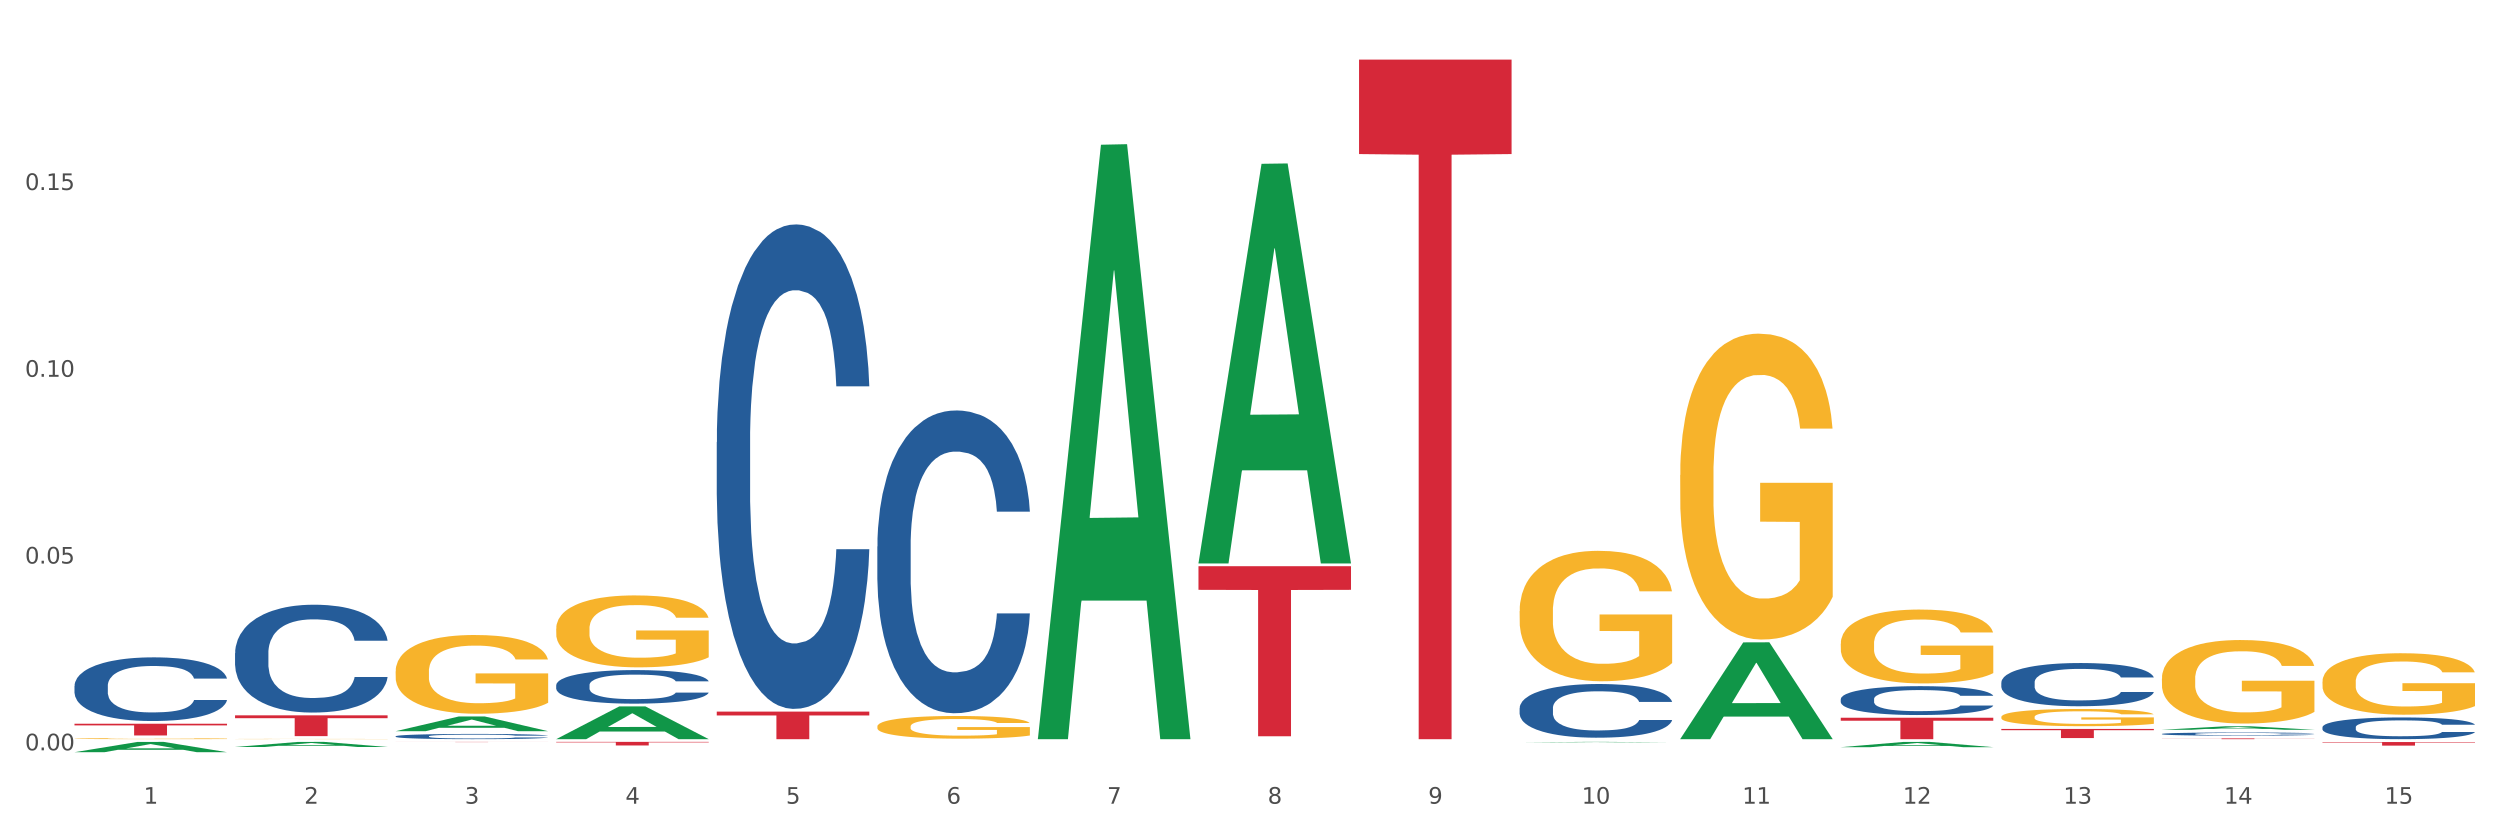 <?xml version="1.0" encoding="utf-8" standalone="no"?>
<!DOCTYPE svg PUBLIC "-//W3C//DTD SVG 1.1//EN"
  "http://www.w3.org/Graphics/SVG/1.1/DTD/svg11.dtd">
<svg xmlns:xlink="http://www.w3.org/1999/xlink" width="1080pt" height="360pt" viewBox="0 0 1080 360" xmlns="http://www.w3.org/2000/svg" version="1.1">
 <rect x="0" y="0" width="1080" height="360" fill="#333333" stroke="none"/>
 <defs>
  <style type="text/css">*{stroke-linejoin: round; stroke-linecap: butt}</style>
 </defs>
 <g id="figure_1">
  <g id="patch_1">
   <path d="M 0 360 
L 1080 360 
L 1080 0 
L 0 0 
z
" style="fill: #ffffff; stroke: #ffffff; stroke-linejoin: miter"/>
  </g>
  <g id="axes_1">
   <g id="matplotlib.axis_1">
    <g id="xtick_1">
     <g id="text_1">
      <!-- 1 -->
      <g style="fill: #4d4d4d" transform="translate(62.07 347.204) scale(0.096 -0.096)">
       <defs>
        <path id="DejaVuSans-31" d="M 794 531 
L 1825 531 
L 1825 4091 
L 703 3866 
L 703 4441 
L 1819 4666 
L 2450 4666 
L 2450 531 
L 3481 531 
L 3481 0 
L 794 0 
L 794 531 
z
" transform="scale(0.016)"/>
       </defs>
       <use xlink:href="#DejaVuSans-31"/>
      </g>
     </g>
    </g>
    <g id="xtick_2">
     <g id="text_2">
      <!-- 2 -->
      <g style="fill: #4d4d4d" transform="translate(131.436 347.204) scale(0.096 -0.096)">
       <defs>
        <path id="DejaVuSans-32" d="M 1228 531 
L 3431 531 
L 3431 0 
L 469 0 
L 469 531 
Q 828 903 1448 1529 
Q 2069 2156 2228 2338 
Q 2531 2678 2651 2914 
Q 2772 3150 2772 3378 
Q 2772 3750 2511 3984 
Q 2250 4219 1831 4219 
Q 1534 4219 1204 4116 
Q 875 4013 500 3803 
L 500 4441 
Q 881 4594 1212 4672 
Q 1544 4750 1819 4750 
Q 2544 4750 2975 4387 
Q 3406 4025 3406 3419 
Q 3406 3131 3298 2873 
Q 3191 2616 2906 2266 
Q 2828 2175 2409 1742 
Q 1991 1309 1228 531 
z
" transform="scale(0.016)"/>
       </defs>
       <use xlink:href="#DejaVuSans-32"/>
      </g>
     </g>
    </g>
    <g id="xtick_3">
     <g id="text_3">
      <!-- 3 -->
      <g style="fill: #4d4d4d" transform="translate(200.802 347.204) scale(0.096 -0.096)">
       <defs>
        <path id="DejaVuSans-33" d="M 2597 2516 
Q 3050 2419 3304 2112 
Q 3559 1806 3559 1356 
Q 3559 666 3084 287 
Q 2609 -91 1734 -91 
Q 1441 -91 1130 -33 
Q 819 25 488 141 
L 488 750 
Q 750 597 1062 519 
Q 1375 441 1716 441 
Q 2309 441 2620 675 
Q 2931 909 2931 1356 
Q 2931 1769 2642 2001 
Q 2353 2234 1838 2234 
L 1294 2234 
L 1294 2753 
L 1863 2753 
Q 2328 2753 2575 2939 
Q 2822 3125 2822 3475 
Q 2822 3834 2567 4026 
Q 2313 4219 1838 4219 
Q 1578 4219 1281 4162 
Q 984 4106 628 3988 
L 628 4550 
Q 988 4650 1302 4700 
Q 1616 4750 1894 4750 
Q 2613 4750 3031 4423 
Q 3450 4097 3450 3541 
Q 3450 3153 3228 2886 
Q 3006 2619 2597 2516 
z
" transform="scale(0.016)"/>
       </defs>
       <use xlink:href="#DejaVuSans-33"/>
      </g>
     </g>
    </g>
    <g id="xtick_4">
     <g id="text_4">
      <!-- 4 -->
      <g style="fill: #4d4d4d" transform="translate(270.169 347.204) scale(0.096 -0.096)">
       <defs>
        <path id="DejaVuSans-34" d="M 2419 4116 
L 825 1625 
L 2419 1625 
L 2419 4116 
z
M 2253 4666 
L 3047 4666 
L 3047 1625 
L 3713 1625 
L 3713 1100 
L 3047 1100 
L 3047 0 
L 2419 0 
L 2419 1100 
L 313 1100 
L 313 1709 
L 2253 4666 
z
" transform="scale(0.016)"/>
       </defs>
       <use xlink:href="#DejaVuSans-34"/>
      </g>
     </g>
    </g>
    <g id="xtick_5">
     <g id="text_5">
      <!-- 5 -->
      <g style="fill: #4d4d4d" transform="translate(339.535 347.204) scale(0.096 -0.096)">
       <defs>
        <path id="DejaVuSans-35" d="M 691 4666 
L 3169 4666 
L 3169 4134 
L 1269 4134 
L 1269 2991 
Q 1406 3038 1543 3061 
Q 1681 3084 1819 3084 
Q 2600 3084 3056 2656 
Q 3513 2228 3513 1497 
Q 3513 744 3044 326 
Q 2575 -91 1722 -91 
Q 1428 -91 1123 -41 
Q 819 9 494 109 
L 494 744 
Q 775 591 1075 516 
Q 1375 441 1709 441 
Q 2250 441 2565 725 
Q 2881 1009 2881 1497 
Q 2881 1984 2565 2268 
Q 2250 2553 1709 2553 
Q 1456 2553 1204 2497 
Q 953 2441 691 2322 
L 691 4666 
z
" transform="scale(0.016)"/>
       </defs>
       <use xlink:href="#DejaVuSans-35"/>
      </g>
     </g>
    </g>
    <g id="xtick_6">
     <g id="text_6">
      <!-- 6 -->
      <g style="fill: #4d4d4d" transform="translate(408.901 347.204) scale(0.096 -0.096)">
       <defs>
        <path id="DejaVuSans-36" d="M 2113 2584 
Q 1688 2584 1439 2293 
Q 1191 2003 1191 1497 
Q 1191 994 1439 701 
Q 1688 409 2113 409 
Q 2538 409 2786 701 
Q 3034 994 3034 1497 
Q 3034 2003 2786 2293 
Q 2538 2584 2113 2584 
z
M 3366 4563 
L 3366 3988 
Q 3128 4100 2886 4159 
Q 2644 4219 2406 4219 
Q 1781 4219 1451 3797 
Q 1122 3375 1075 2522 
Q 1259 2794 1537 2939 
Q 1816 3084 2150 3084 
Q 2853 3084 3261 2657 
Q 3669 2231 3669 1497 
Q 3669 778 3244 343 
Q 2819 -91 2113 -91 
Q 1303 -91 875 529 
Q 447 1150 447 2328 
Q 447 3434 972 4092 
Q 1497 4750 2381 4750 
Q 2619 4750 2861 4703 
Q 3103 4656 3366 4563 
z
" transform="scale(0.016)"/>
       </defs>
       <use xlink:href="#DejaVuSans-36"/>
      </g>
     </g>
    </g>
    <g id="xtick_7">
     <g id="text_7">
      <!-- 7 -->
      <g style="fill: #4d4d4d" transform="translate(478.267 347.204) scale(0.096 -0.096)">
       <defs>
        <path id="DejaVuSans-37" d="M 525 4666 
L 3525 4666 
L 3525 4397 
L 1831 0 
L 1172 0 
L 2766 4134 
L 525 4134 
L 525 4666 
z
" transform="scale(0.016)"/>
       </defs>
       <use xlink:href="#DejaVuSans-37"/>
      </g>
     </g>
    </g>
    <g id="xtick_8">
     <g id="text_8">
      <!-- 8 -->
      <g style="fill: #4d4d4d" transform="translate(547.634 347.204) scale(0.096 -0.096)">
       <defs>
        <path id="DejaVuSans-38" d="M 2034 2216 
Q 1584 2216 1326 1975 
Q 1069 1734 1069 1313 
Q 1069 891 1326 650 
Q 1584 409 2034 409 
Q 2484 409 2743 651 
Q 3003 894 3003 1313 
Q 3003 1734 2745 1975 
Q 2488 2216 2034 2216 
z
M 1403 2484 
Q 997 2584 770 2862 
Q 544 3141 544 3541 
Q 544 4100 942 4425 
Q 1341 4750 2034 4750 
Q 2731 4750 3128 4425 
Q 3525 4100 3525 3541 
Q 3525 3141 3298 2862 
Q 3072 2584 2669 2484 
Q 3125 2378 3379 2068 
Q 3634 1759 3634 1313 
Q 3634 634 3220 271 
Q 2806 -91 2034 -91 
Q 1263 -91 848 271 
Q 434 634 434 1313 
Q 434 1759 690 2068 
Q 947 2378 1403 2484 
z
M 1172 3481 
Q 1172 3119 1398 2916 
Q 1625 2713 2034 2713 
Q 2441 2713 2670 2916 
Q 2900 3119 2900 3481 
Q 2900 3844 2670 4047 
Q 2441 4250 2034 4250 
Q 1625 4250 1398 4047 
Q 1172 3844 1172 3481 
z
" transform="scale(0.016)"/>
       </defs>
       <use xlink:href="#DejaVuSans-38"/>
      </g>
     </g>
    </g>
    <g id="xtick_9">
     <g id="text_9">
      <!-- 9 -->
      <g style="fill: #4d4d4d" transform="translate(617 347.204) scale(0.096 -0.096)">
       <defs>
        <path id="DejaVuSans-39" d="M 703 97 
L 703 672 
Q 941 559 1184 500 
Q 1428 441 1663 441 
Q 2288 441 2617 861 
Q 2947 1281 2994 2138 
Q 2813 1869 2534 1725 
Q 2256 1581 1919 1581 
Q 1219 1581 811 2004 
Q 403 2428 403 3163 
Q 403 3881 828 4315 
Q 1253 4750 1959 4750 
Q 2769 4750 3195 4129 
Q 3622 3509 3622 2328 
Q 3622 1225 3098 567 
Q 2575 -91 1691 -91 
Q 1453 -91 1209 -44 
Q 966 3 703 97 
z
M 1959 2075 
Q 2384 2075 2632 2365 
Q 2881 2656 2881 3163 
Q 2881 3666 2632 3958 
Q 2384 4250 1959 4250 
Q 1534 4250 1286 3958 
Q 1038 3666 1038 3163 
Q 1038 2656 1286 2365 
Q 1534 2075 1959 2075 
z
" transform="scale(0.016)"/>
       </defs>
       <use xlink:href="#DejaVuSans-39"/>
      </g>
     </g>
    </g>
    <g id="xtick_10">
     <g id="text_10">
      <!-- 10 -->
      <g style="fill: #4d4d4d" transform="translate(683.312 347.204) scale(0.096 -0.096)">
       <defs>
        <path id="DejaVuSans-30" d="M 2034 4250 
Q 1547 4250 1301 3770 
Q 1056 3291 1056 2328 
Q 1056 1369 1301 889 
Q 1547 409 2034 409 
Q 2525 409 2770 889 
Q 3016 1369 3016 2328 
Q 3016 3291 2770 3770 
Q 2525 4250 2034 4250 
z
M 2034 4750 
Q 2819 4750 3233 4129 
Q 3647 3509 3647 2328 
Q 3647 1150 3233 529 
Q 2819 -91 2034 -91 
Q 1250 -91 836 529 
Q 422 1150 422 2328 
Q 422 3509 836 4129 
Q 1250 4750 2034 4750 
z
" transform="scale(0.016)"/>
       </defs>
       <use xlink:href="#DejaVuSans-31"/>
       <use xlink:href="#DejaVuSans-30" transform="translate(63.623 0)"/>
      </g>
     </g>
    </g>
    <g id="xtick_11">
     <g id="text_11">
      <!-- 11 -->
      <g style="fill: #4d4d4d" transform="translate(752.678 347.204) scale(0.096 -0.096)">
       <use xlink:href="#DejaVuSans-31"/>
       <use xlink:href="#DejaVuSans-31" transform="translate(63.623 0)"/>
      </g>
     </g>
    </g>
    <g id="xtick_12">
     <g id="text_12">
      <!-- 12 -->
      <g style="fill: #4d4d4d" transform="translate(822.044 347.204) scale(0.096 -0.096)">
       <use xlink:href="#DejaVuSans-31"/>
       <use xlink:href="#DejaVuSans-32" transform="translate(63.623 0)"/>
      </g>
     </g>
    </g>
    <g id="xtick_13">
     <g id="text_13">
      <!-- 13 -->
      <g style="fill: #4d4d4d" transform="translate(891.411 347.204) scale(0.096 -0.096)">
       <use xlink:href="#DejaVuSans-31"/>
       <use xlink:href="#DejaVuSans-33" transform="translate(63.623 0)"/>
      </g>
     </g>
    </g>
    <g id="xtick_14">
     <g id="text_14">
      <!-- 14 -->
      <g style="fill: #4d4d4d" transform="translate(960.777 347.204) scale(0.096 -0.096)">
       <use xlink:href="#DejaVuSans-31"/>
       <use xlink:href="#DejaVuSans-34" transform="translate(63.623 0)"/>
      </g>
     </g>
    </g>
    <g id="xtick_15">
     <g id="text_15">
      <!-- 15 -->
      <g style="fill: #4d4d4d" transform="translate(1030.143 347.204) scale(0.096 -0.096)">
       <use xlink:href="#DejaVuSans-31"/>
       <use xlink:href="#DejaVuSans-35" transform="translate(63.623 0)"/>
      </g>
     </g>
    </g>
    <g id="xtick_16"/>
    <g id="xtick_17"/>
    <g id="xtick_18"/>
    <g id="xtick_19"/>
    <g id="xtick_20"/>
    <g id="xtick_21"/>
    <g id="xtick_22"/>
    <g id="xtick_23"/>
    <g id="xtick_24"/>
    <g id="xtick_25"/>
    <g id="xtick_26"/>
    <g id="xtick_27"/>
    <g id="xtick_28"/>
    <g id="xtick_29"/>
   </g>
   <g id="matplotlib.axis_2">
    <g id="ytick_1">
     <g id="text_16">
      <!-- 0.00 -->
      <g style="fill: #4d4d4d" transform="translate(10.8 324.147) scale(0.096 -0.096)">
       <defs>
        <path id="DejaVuSans-2e" d="M 684 794 
L 1344 794 
L 1344 0 
L 684 0 
L 684 794 
z
" transform="scale(0.016)"/>
       </defs>
       <use xlink:href="#DejaVuSans-30"/>
       <use xlink:href="#DejaVuSans-2e" transform="translate(63.623 0)"/>
       <use xlink:href="#DejaVuSans-30" transform="translate(95.41 0)"/>
       <use xlink:href="#DejaVuSans-30" transform="translate(159.033 0)"/>
      </g>
     </g>
    </g>
    <g id="ytick_2">
     <g id="text_17">
      <!-- 0.05 -->
      <g style="fill: #4d4d4d" transform="translate(10.8 243.459) scale(0.096 -0.096)">
       <use xlink:href="#DejaVuSans-30"/>
       <use xlink:href="#DejaVuSans-2e" transform="translate(63.623 0)"/>
       <use xlink:href="#DejaVuSans-30" transform="translate(95.41 0)"/>
       <use xlink:href="#DejaVuSans-35" transform="translate(159.033 0)"/>
      </g>
     </g>
    </g>
    <g id="ytick_3">
     <g id="text_18">
      <!-- 0.10 -->
      <g style="fill: #4d4d4d" transform="translate(10.8 162.77) scale(0.096 -0.096)">
       <use xlink:href="#DejaVuSans-30"/>
       <use xlink:href="#DejaVuSans-2e" transform="translate(63.623 0)"/>
       <use xlink:href="#DejaVuSans-31" transform="translate(95.41 0)"/>
       <use xlink:href="#DejaVuSans-30" transform="translate(159.033 0)"/>
      </g>
     </g>
    </g>
    <g id="ytick_4">
     <g id="text_19">
      <!-- 0.15 -->
      <g style="fill: #4d4d4d" transform="translate(10.8 82.082) scale(0.096 -0.096)">
       <use xlink:href="#DejaVuSans-30"/>
       <use xlink:href="#DejaVuSans-2e" transform="translate(63.623 0)"/>
       <use xlink:href="#DejaVuSans-31" transform="translate(95.41 0)"/>
       <use xlink:href="#DejaVuSans-35" transform="translate(159.033 0)"/>
      </g>
     </g>
    </g>
    <g id="ytick_5"/>
    <g id="ytick_6"/>
    <g id="ytick_7"/>
    <g id="ytick_8"/>
   </g>
   <g id="PolyCollection_1">
    <path d="M 32.175 324.941 
L 32.243 324.937 
L 59.417 320.504 
L 70.695 320.5 
L 98.073 324.95 
L 85.029 324.95 
L 79.119 323.913 
L 51.061 323.913 
L 50.857 323.93 
L 45.151 324.95 
L 32.175 324.95 
L 32.175 324.941 
L 54.594 323.295 
L 75.586 323.291 
L 65.192 321.449 
L 65.056 321.44 
L 64.92 321.453 
L 54.526 323.291 
L 54.594 323.295 
L 32.175 324.941 
z
" clip-path="url(#p3f5bd46fb2)" style="fill: #109648"/>
    <path d="M 101.541 322.69 
L 101.609 322.688 
L 128.784 320.502 
L 140.061 320.5 
L 167.439 322.694 
L 154.395 322.694 
L 148.485 322.183 
L 120.427 322.183 
L 120.224 322.191 
L 114.517 322.694 
L 101.541 322.694 
L 101.541 322.69 
L 123.96 321.878 
L 144.952 321.876 
L 134.558 320.968 
L 134.422 320.964 
L 134.286 320.97 
L 123.892 321.876 
L 123.96 321.878 
L 101.541 322.69 
z
" clip-path="url(#p3f5bd46fb2)" style="fill: #109648"/>
    <path d="M 170.907 315.87 
L 170.975 315.864 
L 198.15 309.527 
L 209.427 309.521 
L 236.805 315.882 
L 223.762 315.882 
L 217.851 314.401 
L 189.794 314.401 
L 189.59 314.425 
L 183.883 315.882 
L 170.907 315.882 
L 170.907 315.87 
L 193.326 313.517 
L 214.319 313.511 
L 203.924 310.877 
L 203.788 310.865 
L 203.653 310.883 
L 193.258 313.511 
L 193.326 313.517 
L 170.907 315.87 
z
" clip-path="url(#p3f5bd46fb2)" style="fill: #109648"/>
    <path d="M 240.274 319.295 
L 240.342 319.281 
L 267.516 305.173 
L 278.793 305.16 
L 306.172 319.321 
L 293.128 319.321 
L 287.217 316.024 
L 259.16 316.024 
L 258.956 316.077 
L 253.249 319.321 
L 240.274 319.321 
L 240.274 319.295 
L 262.693 314.056 
L 283.685 314.042 
L 273.291 308.178 
L 273.155 308.152 
L 273.019 308.192 
L 262.625 314.042 
L 262.693 314.056 
L 240.274 319.295 
z
" clip-path="url(#p3f5bd46fb2)" style="fill: #109648"/>
    <path d="M 448.372 318.839 
L 448.44 318.597 
L 475.615 62.525 
L 486.892 62.283 
L 514.27 319.321 
L 501.227 319.321 
L 495.316 259.466 
L 467.259 259.466 
L 467.055 260.432 
L 461.348 319.321 
L 448.372 319.321 
L 448.372 318.839 
L 470.791 223.747 
L 491.783 223.505 
L 481.389 117.07 
L 481.253 116.587 
L 481.117 117.311 
L 470.723 223.505 
L 470.791 223.747 
L 448.372 318.839 
z
" clip-path="url(#p3f5bd46fb2)" style="fill: #109648"/>
    <path d="M 517.739 243.093 
L 517.806 242.931 
L 544.981 70.763 
L 556.258 70.601 
L 583.636 243.418 
L 570.593 243.418 
L 564.682 203.175 
L 536.625 203.175 
L 536.421 203.824 
L 530.714 243.418 
L 517.739 243.418 
L 517.739 243.093 
L 540.157 179.159 
L 561.15 178.997 
L 550.755 107.436 
L 550.62 107.112 
L 550.484 107.598 
L 540.089 178.997 
L 540.157 179.159 
L 517.739 243.093 
z
" clip-path="url(#p3f5bd46fb2)" style="fill: #109648"/>
    <path d="M 656.471 320.724 
L 656.539 320.724 
L 683.713 320.5 
L 694.991 320.5 
L 722.369 320.724 
L 709.325 320.724 
L 703.415 320.672 
L 675.357 320.672 
L 675.153 320.673 
L 669.447 320.724 
L 656.471 320.724 
L 656.471 320.724 
L 678.89 320.641 
L 699.882 320.641 
L 689.488 320.548 
L 689.352 320.548 
L 689.216 320.548 
L 678.822 320.641 
L 678.89 320.641 
L 656.471 320.724 
z
" clip-path="url(#p3f5bd46fb2)" style="fill: #109648"/>
    <path d="M 725.837 319.243 
L 725.905 319.203 
L 753.08 277.506 
L 764.357 277.467 
L 791.735 319.321 
L 778.691 319.321 
L 772.781 309.575 
L 744.723 309.575 
L 744.52 309.732 
L 738.813 319.321 
L 725.837 319.321 
L 725.837 319.243 
L 748.256 303.758 
L 769.248 303.719 
L 758.854 286.388 
L 758.718 286.309 
L 758.582 286.427 
L 748.188 303.719 
L 748.256 303.758 
L 725.837 319.243 
z
" clip-path="url(#p3f5bd46fb2)" style="fill: #109648"/>
    <path d="M 795.203 322.773 
L 795.271 322.771 
L 822.446 320.502 
L 833.723 320.5 
L 861.101 322.778 
L 848.058 322.778 
L 842.147 322.247 
L 814.09 322.247 
L 813.886 322.256 
L 808.179 322.778 
L 795.203 322.778 
L 795.203 322.773 
L 817.622 321.931 
L 838.615 321.929 
L 828.22 320.986 
L 828.084 320.981 
L 827.949 320.988 
L 817.554 321.929 
L 817.622 321.931 
L 795.203 322.773 
z
" clip-path="url(#p3f5bd46fb2)" style="fill: #109648"/>
    <path d="M 656.471 263.997 
L 656.549 263.945 
L 656.549 262.092 
L 656.704 260.497 
L 657.482 256.637 
L 658.649 253.446 
L 659.505 251.747 
L 660.361 250.358 
L 661.372 248.968 
L 662.617 247.527 
L 664.874 245.417 
L 666.274 244.336 
L 667.986 243.204 
L 671.098 241.557 
L 673.354 240.63 
L 675.688 239.858 
L 679.5 238.932 
L 681.99 238.52 
L 684.635 238.211 
L 687.825 238.006 
L 690.237 237.954 
L 695.527 238.109 
L 700.04 238.572 
L 702.218 238.932 
L 705.019 239.55 
L 706.497 239.961 
L 708.909 240.785 
L 711.399 241.866 
L 713.111 242.792 
L 715.678 244.542 
L 717.623 246.292 
L 719.412 248.454 
L 720.346 249.946 
L 721.046 251.336 
L 721.669 252.931 
L 722.291 255.453 
L 708.287 255.453 
L 707.742 253.652 
L 706.886 251.953 
L 705.642 250.306 
L 704.552 249.277 
L 702.685 247.99 
L 700.973 247.167 
L 699.184 246.549 
L 697.006 246.035 
L 695.294 245.777 
L 692.882 245.571 
L 688.136 245.623 
L 684.946 246.035 
L 682.768 246.549 
L 681.367 247.012 
L 680.123 247.527 
L 678.722 248.248 
L 677.088 249.328 
L 675.921 250.306 
L 674.754 251.542 
L 673.821 252.777 
L 672.965 254.218 
L 672.265 255.762 
L 671.72 257.357 
L 671.253 259.313 
L 670.864 262.556 
L 670.864 269.607 
L 671.02 271.202 
L 671.409 273.312 
L 671.876 274.908 
L 672.654 276.812 
L 673.354 278.099 
L 674.677 279.952 
L 676.155 281.496 
L 677.322 282.474 
L 678.489 283.297 
L 680.512 284.429 
L 682.768 285.356 
L 684.713 285.922 
L 687.358 286.437 
L 689.148 286.643 
L 690.704 286.745 
L 694.516 286.745 
L 697.239 286.591 
L 700.273 286.231 
L 702.607 285.768 
L 704.552 285.201 
L 706.731 284.275 
L 708.131 283.4 
L 708.131 272.643 
L 691.015 272.592 
L 691.015 265.438 
L 722.369 265.438 
L 722.369 286.437 
L 721.046 287.517 
L 719.568 288.495 
L 718.012 289.37 
L 715.678 290.451 
L 712.877 291.48 
L 710.387 292.201 
L 707.742 292.819 
L 704.63 293.385 
L 700.584 293.899 
L 698.095 294.105 
L 694.983 294.26 
L 691.326 294.311 
L 688.136 294.208 
L 685.024 293.951 
L 681.756 293.488 
L 678.567 292.819 
L 676.155 292.15 
L 673.743 291.326 
L 671.175 290.245 
L 669.153 289.216 
L 667.597 288.289 
L 665.885 287.106 
L 664.018 285.562 
L 662.617 284.172 
L 661.372 282.731 
L 660.05 280.878 
L 659.116 279.283 
L 658.183 277.275 
L 657.638 275.783 
L 657.016 273.467 
L 656.549 270.224 
L 656.471 263.997 
z
" clip-path="url(#p3f5bd46fb2)" style="fill: #f7b32b"/>
    <path d="M 725.837 205.199 
L 725.915 205.079 
L 725.915 200.734 
L 726.071 196.992 
L 726.849 187.94 
L 728.016 180.457 
L 728.871 176.474 
L 729.727 173.216 
L 730.739 169.957 
L 731.984 166.578 
L 734.24 161.629 
L 735.64 159.095 
L 737.352 156.439 
L 740.464 152.577 
L 742.72 150.405 
L 745.054 148.594 
L 748.866 146.422 
L 751.356 145.456 
L 754.001 144.732 
L 757.191 144.249 
L 759.603 144.129 
L 764.894 144.491 
L 769.406 145.577 
L 771.585 146.422 
L 774.385 147.87 
L 775.864 148.836 
L 778.275 150.767 
L 780.765 153.301 
L 782.477 155.474 
L 785.044 159.577 
L 786.989 163.681 
L 788.779 168.75 
L 789.712 172.25 
L 790.412 175.509 
L 791.035 179.25 
L 791.657 185.164 
L 777.653 185.164 
L 777.108 180.94 
L 776.253 176.957 
L 775.008 173.095 
L 773.919 170.681 
L 772.051 167.664 
L 770.34 165.733 
L 768.55 164.284 
L 766.372 163.078 
L 764.66 162.474 
L 762.248 161.991 
L 757.502 162.112 
L 754.313 163.078 
L 752.134 164.284 
L 750.734 165.371 
L 749.489 166.578 
L 748.088 168.267 
L 746.455 170.802 
L 745.288 173.095 
L 744.121 175.992 
L 743.187 178.888 
L 742.331 182.268 
L 741.631 185.888 
L 741.086 189.63 
L 740.62 194.216 
L 740.23 201.82 
L 740.23 218.355 
L 740.386 222.096 
L 740.775 227.045 
L 741.242 230.786 
L 742.02 235.252 
L 742.72 238.269 
L 744.043 242.614 
L 745.521 246.235 
L 746.688 248.528 
L 747.855 250.459 
L 749.878 253.115 
L 752.134 255.287 
L 754.079 256.615 
L 756.724 257.822 
L 758.514 258.304 
L 760.07 258.546 
L 763.882 258.546 
L 766.605 258.184 
L 769.639 257.339 
L 771.974 256.253 
L 773.919 254.925 
L 776.097 252.752 
L 777.497 250.701 
L 777.497 225.476 
L 760.381 225.355 
L 760.381 208.579 
L 791.735 208.579 
L 791.735 257.822 
L 790.412 260.356 
L 788.934 262.649 
L 787.378 264.701 
L 785.044 267.236 
L 782.243 269.649 
L 779.754 271.339 
L 777.108 272.787 
L 773.996 274.115 
L 769.951 275.322 
L 767.461 275.805 
L 764.349 276.167 
L 760.692 276.288 
L 757.502 276.046 
L 754.39 275.443 
L 751.123 274.356 
L 747.933 272.787 
L 745.521 271.218 
L 743.109 269.287 
L 740.542 266.753 
L 738.519 264.339 
L 736.963 262.166 
L 735.251 259.391 
L 733.384 255.77 
L 731.984 252.511 
L 730.739 249.132 
L 729.416 244.787 
L 728.482 241.045 
L 727.549 236.338 
L 727.004 232.838 
L 726.382 227.407 
L 725.915 219.803 
L 725.837 205.199 
z
" clip-path="url(#p3f5bd46fb2)" style="fill: #f7b32b"/>
    <path d="M 795.203 278.073 
L 795.281 278.044 
L 795.281 276.995 
L 795.437 276.091 
L 796.215 273.906 
L 797.382 272.098 
L 798.238 271.137 
L 799.094 270.35 
L 800.105 269.563 
L 801.35 268.747 
L 803.606 267.552 
L 805.006 266.94 
L 806.718 266.298 
L 809.83 265.366 
L 812.086 264.841 
L 814.42 264.404 
L 818.233 263.879 
L 820.722 263.646 
L 823.368 263.471 
L 826.557 263.355 
L 828.969 263.325 
L 834.26 263.413 
L 838.772 263.675 
L 840.951 263.879 
L 843.752 264.229 
L 845.23 264.462 
L 847.642 264.928 
L 850.131 265.541 
L 851.843 266.065 
L 854.41 267.056 
L 856.355 268.047 
L 858.145 269.271 
L 859.078 270.116 
L 859.779 270.903 
L 860.401 271.807 
L 861.024 273.235 
L 847.019 273.235 
L 846.475 272.215 
L 845.619 271.253 
L 844.374 270.321 
L 843.285 269.738 
L 841.418 269.009 
L 839.706 268.543 
L 837.916 268.193 
L 835.738 267.901 
L 834.026 267.756 
L 831.615 267.639 
L 826.869 267.668 
L 823.679 267.901 
L 821.5 268.193 
L 820.1 268.455 
L 818.855 268.747 
L 817.455 269.155 
L 815.821 269.767 
L 814.654 270.321 
L 813.487 271.02 
L 812.553 271.72 
L 811.697 272.536 
L 810.997 273.41 
L 810.453 274.314 
L 809.986 275.421 
L 809.597 277.257 
L 809.597 281.25 
L 809.752 282.154 
L 810.141 283.349 
L 810.608 284.252 
L 811.386 285.331 
L 812.086 286.06 
L 813.409 287.109 
L 814.887 287.983 
L 816.054 288.537 
L 817.221 289.003 
L 819.244 289.645 
L 821.5 290.169 
L 823.445 290.49 
L 826.091 290.781 
L 827.88 290.898 
L 829.436 290.956 
L 833.248 290.956 
L 835.971 290.869 
L 839.006 290.665 
L 841.34 290.402 
L 843.285 290.082 
L 845.463 289.557 
L 846.864 289.062 
L 846.864 282.97 
L 829.747 282.941 
L 829.747 278.89 
L 861.101 278.89 
L 861.101 290.781 
L 859.779 291.393 
L 858.3 291.947 
L 856.744 292.443 
L 854.41 293.055 
L 851.61 293.638 
L 849.12 294.046 
L 846.475 294.395 
L 843.363 294.716 
L 839.317 295.007 
L 836.827 295.124 
L 833.715 295.212 
L 830.059 295.241 
L 826.869 295.182 
L 823.757 295.037 
L 820.489 294.774 
L 817.299 294.395 
L 814.887 294.017 
L 812.475 293.55 
L 809.908 292.938 
L 807.885 292.355 
L 806.329 291.831 
L 804.617 291.16 
L 802.75 290.286 
L 801.35 289.499 
L 800.105 288.683 
L 798.782 287.633 
L 797.849 286.73 
L 796.915 285.593 
L 796.37 284.748 
L 795.748 283.436 
L 795.281 281.6 
L 795.203 278.073 
z
" clip-path="url(#p3f5bd46fb2)" style="fill: #f7b32b"/>
    <path d="M 933.936 293.165 
L 934.014 293.132 
L 934.014 291.946 
L 934.169 290.924 
L 934.947 288.452 
L 936.114 286.409 
L 936.97 285.321 
L 937.826 284.431 
L 938.837 283.541 
L 940.082 282.618 
L 942.338 281.267 
L 943.739 280.575 
L 945.45 279.85 
L 948.563 278.795 
L 950.819 278.202 
L 953.153 277.708 
L 956.965 277.114 
L 959.455 276.851 
L 962.1 276.653 
L 965.29 276.521 
L 967.702 276.488 
L 972.992 276.587 
L 977.505 276.884 
L 979.683 277.114 
L 982.484 277.51 
L 983.962 277.773 
L 986.374 278.301 
L 988.864 278.993 
L 990.575 279.586 
L 993.143 280.707 
L 995.088 281.827 
L 996.877 283.212 
L 997.811 284.167 
L 998.511 285.057 
L 999.134 286.079 
L 999.756 287.694 
L 985.752 287.694 
L 985.207 286.541 
L 984.351 285.453 
L 983.106 284.398 
L 982.017 283.739 
L 980.15 282.915 
L 978.438 282.388 
L 976.649 281.992 
L 974.47 281.663 
L 972.759 281.498 
L 970.347 281.366 
L 965.601 281.399 
L 962.411 281.663 
L 960.233 281.992 
L 958.832 282.289 
L 957.588 282.618 
L 956.187 283.08 
L 954.553 283.772 
L 953.386 284.398 
L 952.219 285.189 
L 951.286 285.98 
L 950.43 286.903 
L 949.73 287.892 
L 949.185 288.914 
L 948.718 290.166 
L 948.329 292.242 
L 948.329 296.758 
L 948.485 297.78 
L 948.874 299.131 
L 949.341 300.153 
L 950.119 301.372 
L 950.819 302.196 
L 952.141 303.383 
L 953.62 304.371 
L 954.787 304.998 
L 955.954 305.525 
L 957.977 306.25 
L 960.233 306.843 
L 962.178 307.206 
L 964.823 307.535 
L 966.613 307.667 
L 968.169 307.733 
L 971.981 307.733 
L 974.704 307.634 
L 977.738 307.404 
L 980.072 307.107 
L 982.017 306.744 
L 984.196 306.151 
L 985.596 305.591 
L 985.596 298.702 
L 968.48 298.669 
L 968.48 294.088 
L 999.834 294.088 
L 999.834 307.535 
L 998.511 308.228 
L 997.033 308.854 
L 995.477 309.414 
L 993.143 310.106 
L 990.342 310.765 
L 987.852 311.227 
L 985.207 311.622 
L 982.095 311.985 
L 978.049 312.314 
L 975.56 312.446 
L 972.448 312.545 
L 968.791 312.578 
L 965.601 312.512 
L 962.489 312.347 
L 959.221 312.051 
L 956.032 311.622 
L 953.62 311.194 
L 951.208 310.666 
L 948.64 309.974 
L 946.618 309.315 
L 945.061 308.722 
L 943.35 307.964 
L 941.483 306.975 
L 940.082 306.085 
L 938.837 305.162 
L 937.515 303.976 
L 936.581 302.954 
L 935.648 301.669 
L 935.103 300.713 
L 934.48 299.23 
L 934.014 297.153 
L 933.936 293.165 
z
" clip-path="url(#p3f5bd46fb2)" style="fill: #f7b32b"/>
    <path d="M 864.57 309.72 
L 864.647 309.713 
L 864.647 309.468 
L 864.803 309.258 
L 865.581 308.748 
L 866.748 308.326 
L 867.604 308.102 
L 868.46 307.918 
L 869.471 307.735 
L 870.716 307.545 
L 872.972 307.266 
L 874.373 307.123 
L 876.084 306.973 
L 879.196 306.756 
L 881.453 306.634 
L 883.787 306.532 
L 887.599 306.409 
L 890.089 306.355 
L 892.734 306.314 
L 895.924 306.287 
L 898.336 306.28 
L 903.626 306.3 
L 908.139 306.362 
L 910.317 306.409 
L 913.118 306.491 
L 914.596 306.545 
L 917.008 306.654 
L 919.498 306.797 
L 921.209 306.919 
L 923.777 307.15 
L 925.722 307.381 
L 927.511 307.667 
L 928.445 307.864 
L 929.145 308.048 
L 929.767 308.258 
L 930.39 308.591 
L 916.385 308.591 
L 915.841 308.353 
L 914.985 308.129 
L 913.74 307.912 
L 912.651 307.776 
L 910.784 307.606 
L 909.072 307.497 
L 907.283 307.415 
L 905.104 307.347 
L 903.393 307.313 
L 900.981 307.286 
L 896.235 307.293 
L 893.045 307.347 
L 890.867 307.415 
L 889.466 307.477 
L 888.221 307.545 
L 886.821 307.64 
L 885.187 307.782 
L 884.02 307.912 
L 882.853 308.075 
L 881.919 308.238 
L 881.064 308.428 
L 880.363 308.632 
L 879.819 308.843 
L 879.352 309.101 
L 878.963 309.53 
L 878.963 310.461 
L 879.119 310.672 
L 879.508 310.95 
L 879.974 311.161 
L 880.752 311.413 
L 881.453 311.583 
L 882.775 311.827 
L 884.253 312.031 
L 885.42 312.16 
L 886.587 312.269 
L 888.61 312.419 
L 890.867 312.541 
L 892.812 312.616 
L 895.457 312.684 
L 897.246 312.711 
L 898.802 312.725 
L 902.615 312.725 
L 905.338 312.704 
L 908.372 312.657 
L 910.706 312.596 
L 912.651 312.521 
L 914.829 312.398 
L 916.23 312.283 
L 916.23 310.862 
L 899.114 310.855 
L 899.114 309.91 
L 930.468 309.91 
L 930.468 312.684 
L 929.145 312.827 
L 927.667 312.956 
L 926.111 313.071 
L 923.777 313.214 
L 920.976 313.35 
L 918.486 313.445 
L 915.841 313.527 
L 912.729 313.602 
L 908.683 313.67 
L 906.193 313.697 
L 903.081 313.717 
L 899.425 313.724 
L 896.235 313.71 
L 893.123 313.676 
L 889.855 313.615 
L 886.665 313.527 
L 884.253 313.438 
L 881.842 313.33 
L 879.274 313.187 
L 877.251 313.051 
L 875.695 312.929 
L 873.984 312.772 
L 872.116 312.568 
L 870.716 312.385 
L 869.471 312.194 
L 868.149 311.95 
L 867.215 311.739 
L 866.281 311.474 
L 865.737 311.277 
L 865.114 310.971 
L 864.647 310.542 
L 864.57 309.72 
z
" clip-path="url(#p3f5bd46fb2)" style="fill: #f7b32b"/>
    <path d="M 1003.302 294.466 
L 1003.38 294.442 
L 1003.38 293.569 
L 1003.535 292.817 
L 1004.314 290.997 
L 1005.481 289.493 
L 1006.336 288.692 
L 1007.192 288.037 
L 1008.204 287.382 
L 1009.448 286.703 
L 1011.705 285.708 
L 1013.105 285.199 
L 1014.817 284.665 
L 1017.929 283.888 
L 1020.185 283.452 
L 1022.519 283.088 
L 1026.331 282.651 
L 1028.821 282.457 
L 1031.466 282.311 
L 1034.656 282.214 
L 1037.068 282.19 
L 1042.358 282.263 
L 1046.871 282.481 
L 1049.049 282.651 
L 1051.85 282.942 
L 1053.328 283.136 
L 1055.74 283.525 
L 1058.23 284.034 
L 1059.942 284.471 
L 1062.509 285.296 
L 1064.454 286.121 
L 1066.244 287.139 
L 1067.177 287.843 
L 1067.877 288.498 
L 1068.5 289.25 
L 1069.122 290.439 
L 1055.118 290.439 
L 1054.573 289.59 
L 1053.717 288.789 
L 1052.473 288.013 
L 1051.383 287.528 
L 1049.516 286.921 
L 1047.805 286.533 
L 1046.015 286.242 
L 1043.837 285.999 
L 1042.125 285.878 
L 1039.713 285.781 
L 1034.967 285.805 
L 1031.777 285.999 
L 1029.599 286.242 
L 1028.199 286.46 
L 1026.954 286.703 
L 1025.553 287.042 
L 1023.919 287.552 
L 1022.752 288.013 
L 1021.585 288.595 
L 1020.652 289.177 
L 1019.796 289.857 
L 1019.096 290.585 
L 1018.551 291.337 
L 1018.084 292.259 
L 1017.695 293.787 
L 1017.695 297.111 
L 1017.851 297.863 
L 1018.24 298.858 
L 1018.707 299.61 
L 1019.485 300.507 
L 1020.185 301.114 
L 1021.508 301.987 
L 1022.986 302.715 
L 1024.153 303.176 
L 1025.32 303.564 
L 1027.343 304.098 
L 1029.599 304.535 
L 1031.544 304.802 
L 1034.189 305.044 
L 1035.979 305.141 
L 1037.535 305.19 
L 1041.347 305.19 
L 1044.07 305.117 
L 1047.104 304.947 
L 1049.438 304.729 
L 1051.383 304.462 
L 1053.562 304.025 
L 1054.962 303.613 
L 1054.962 298.542 
L 1037.846 298.518 
L 1037.846 295.146 
L 1069.2 295.146 
L 1069.2 305.044 
L 1067.877 305.554 
L 1066.399 306.015 
L 1064.843 306.427 
L 1062.509 306.937 
L 1059.708 307.422 
L 1057.219 307.762 
L 1054.573 308.053 
L 1051.461 308.32 
L 1047.416 308.562 
L 1044.926 308.659 
L 1041.814 308.732 
L 1038.157 308.756 
L 1034.967 308.708 
L 1031.855 308.587 
L 1028.588 308.368 
L 1025.398 308.053 
L 1022.986 307.737 
L 1020.574 307.349 
L 1018.007 306.84 
L 1015.984 306.354 
L 1014.428 305.918 
L 1012.716 305.36 
L 1010.849 304.632 
L 1009.448 303.977 
L 1008.204 303.298 
L 1006.881 302.424 
L 1005.947 301.672 
L 1005.014 300.726 
L 1004.469 300.022 
L 1003.847 298.931 
L 1003.38 297.402 
L 1003.302 294.466 
z
" clip-path="url(#p3f5bd46fb2)" style="fill: #f7b32b"/>
    <path d="M 240.274 271.577 
L 240.351 271.548 
L 240.351 270.526 
L 240.507 269.646 
L 241.285 267.518 
L 242.452 265.758 
L 243.308 264.821 
L 244.164 264.055 
L 245.175 263.288 
L 246.42 262.493 
L 248.676 261.33 
L 250.077 260.733 
L 251.788 260.109 
L 254.9 259.201 
L 257.157 258.69 
L 259.491 258.264 
L 263.303 257.753 
L 265.793 257.526 
L 268.438 257.356 
L 271.628 257.242 
L 274.04 257.214 
L 279.33 257.299 
L 283.843 257.554 
L 286.021 257.753 
L 288.822 258.094 
L 290.3 258.321 
L 292.712 258.775 
L 295.202 259.371 
L 296.913 259.882 
L 299.481 260.847 
L 301.426 261.812 
L 303.215 263.004 
L 304.149 263.827 
L 304.849 264.594 
L 305.471 265.474 
L 306.094 266.865 
L 292.089 266.865 
L 291.545 265.871 
L 290.689 264.934 
L 289.444 264.026 
L 288.355 263.458 
L 286.488 262.749 
L 284.776 262.295 
L 282.987 261.954 
L 280.808 261.67 
L 279.097 261.528 
L 276.685 261.415 
L 271.939 261.443 
L 268.749 261.67 
L 266.571 261.954 
L 265.17 262.21 
L 263.925 262.493 
L 262.525 262.891 
L 260.891 263.487 
L 259.724 264.026 
L 258.557 264.707 
L 257.623 265.389 
L 256.768 266.183 
L 256.067 267.035 
L 255.523 267.915 
L 255.056 268.994 
L 254.667 270.782 
L 254.667 274.671 
L 254.823 275.551 
L 255.212 276.714 
L 255.678 277.594 
L 256.456 278.644 
L 257.157 279.354 
L 258.479 280.376 
L 259.957 281.228 
L 261.124 281.767 
L 262.291 282.221 
L 264.314 282.845 
L 266.571 283.356 
L 268.516 283.669 
L 271.161 283.953 
L 272.95 284.066 
L 274.506 284.123 
L 278.319 284.123 
L 281.042 284.038 
L 284.076 283.839 
L 286.41 283.583 
L 288.355 283.271 
L 290.533 282.76 
L 291.934 282.278 
L 291.934 276.345 
L 274.818 276.317 
L 274.818 272.371 
L 306.172 272.371 
L 306.172 283.953 
L 304.849 284.549 
L 303.371 285.088 
L 301.815 285.57 
L 299.481 286.167 
L 296.68 286.734 
L 294.19 287.132 
L 291.545 287.472 
L 288.433 287.784 
L 284.387 288.068 
L 281.897 288.182 
L 278.785 288.267 
L 275.129 288.295 
L 271.939 288.239 
L 268.827 288.097 
L 265.559 287.841 
L 262.369 287.472 
L 259.957 287.103 
L 257.546 286.649 
L 254.978 286.053 
L 252.955 285.485 
L 251.399 284.974 
L 249.688 284.322 
L 247.82 283.47 
L 246.42 282.704 
L 245.175 281.909 
L 243.853 280.887 
L 242.919 280.007 
L 241.985 278.9 
L 241.441 278.077 
L 240.818 276.799 
L 240.351 275.011 
L 240.274 271.577 
z
" clip-path="url(#p3f5bd46fb2)" style="fill: #f7b32b"/>
    <path d="M 32.175 319.095 
L 32.253 319.095 
L 32.253 319.081 
L 32.408 319.069 
L 33.186 319.04 
L 34.353 319.017 
L 35.209 319.004 
L 36.065 318.994 
L 37.076 318.983 
L 38.321 318.972 
L 40.578 318.957 
L 41.978 318.949 
L 43.69 318.94 
L 46.802 318.928 
L 49.058 318.921 
L 51.392 318.915 
L 55.204 318.908 
L 57.694 318.905 
L 60.339 318.903 
L 63.529 318.901 
L 65.941 318.901 
L 71.231 318.902 
L 75.744 318.906 
L 77.922 318.908 
L 80.723 318.913 
L 82.201 318.916 
L 84.613 318.922 
L 87.103 318.93 
L 88.815 318.937 
L 91.382 318.95 
L 93.327 318.963 
L 95.116 318.979 
L 96.05 318.99 
L 96.75 319.001 
L 97.373 319.013 
L 97.995 319.032 
L 83.991 319.032 
L 83.446 319.018 
L 82.59 319.005 
L 81.346 318.993 
L 80.256 318.985 
L 78.389 318.976 
L 76.677 318.97 
L 74.888 318.965 
L 72.71 318.961 
L 70.998 318.959 
L 68.586 318.958 
L 63.84 318.958 
L 60.65 318.961 
L 58.472 318.965 
L 57.071 318.969 
L 55.827 318.972 
L 54.426 318.978 
L 52.792 318.986 
L 51.625 318.993 
L 50.458 319.002 
L 49.525 319.012 
L 48.669 319.022 
L 47.969 319.034 
L 47.424 319.046 
L 46.957 319.06 
L 46.568 319.084 
L 46.568 319.137 
L 46.724 319.149 
L 47.113 319.165 
L 47.58 319.177 
L 48.358 319.191 
L 49.058 319.2 
L 50.381 319.214 
L 51.859 319.226 
L 53.026 319.233 
L 54.193 319.239 
L 56.216 319.248 
L 58.472 319.254 
L 60.417 319.259 
L 63.062 319.263 
L 64.852 319.264 
L 66.408 319.265 
L 70.22 319.265 
L 72.943 319.264 
L 75.977 319.261 
L 78.311 319.258 
L 80.256 319.253 
L 82.435 319.246 
L 83.835 319.24 
L 83.835 319.16 
L 66.719 319.159 
L 66.719 319.106 
L 98.073 319.106 
L 98.073 319.263 
L 96.75 319.271 
L 95.272 319.278 
L 93.716 319.284 
L 91.382 319.292 
L 88.581 319.3 
L 86.091 319.306 
L 83.446 319.31 
L 80.334 319.314 
L 76.288 319.318 
L 73.799 319.32 
L 70.687 319.321 
L 67.03 319.321 
L 63.84 319.32 
L 60.728 319.319 
L 57.461 319.315 
L 54.271 319.31 
L 51.859 319.305 
L 49.447 319.299 
L 46.879 319.291 
L 44.857 319.283 
L 43.301 319.276 
L 41.589 319.268 
L 39.722 319.256 
L 38.321 319.246 
L 37.076 319.235 
L 35.754 319.221 
L 34.82 319.209 
L 33.887 319.194 
L 33.342 319.183 
L 32.72 319.166 
L 32.253 319.142 
L 32.175 319.095 
z
" clip-path="url(#p3f5bd46fb2)" style="fill: #f7b32b"/>
    <path d="M 170.907 290.04 
L 170.985 290.009 
L 170.985 288.891 
L 171.141 287.927 
L 171.919 285.597 
L 173.086 283.671 
L 173.942 282.645 
L 174.798 281.806 
L 175.809 280.967 
L 177.054 280.097 
L 179.31 278.823 
L 180.71 278.171 
L 182.422 277.487 
L 185.534 276.493 
L 187.79 275.934 
L 190.124 275.468 
L 193.937 274.908 
L 196.426 274.66 
L 199.072 274.473 
L 202.261 274.349 
L 204.673 274.318 
L 209.964 274.411 
L 214.476 274.691 
L 216.655 274.908 
L 219.456 275.281 
L 220.934 275.53 
L 223.346 276.027 
L 225.835 276.68 
L 227.547 277.239 
L 230.114 278.295 
L 232.059 279.352 
L 233.849 280.657 
L 234.783 281.558 
L 235.483 282.397 
L 236.105 283.36 
L 236.728 284.882 
L 222.723 284.882 
L 222.179 283.795 
L 221.323 282.77 
L 220.078 281.775 
L 218.989 281.154 
L 217.122 280.377 
L 215.41 279.88 
L 213.62 279.507 
L 211.442 279.196 
L 209.73 279.041 
L 207.319 278.917 
L 202.573 278.948 
L 199.383 279.196 
L 197.204 279.507 
L 195.804 279.787 
L 194.559 280.097 
L 193.159 280.532 
L 191.525 281.185 
L 190.358 281.775 
L 189.191 282.521 
L 188.257 283.267 
L 187.401 284.137 
L 186.701 285.069 
L 186.157 286.032 
L 185.69 287.213 
L 185.301 289.17 
L 185.301 293.427 
L 185.456 294.39 
L 185.845 295.664 
L 186.312 296.628 
L 187.09 297.777 
L 187.79 298.554 
L 189.113 299.673 
L 190.591 300.605 
L 191.758 301.195 
L 192.925 301.692 
L 194.948 302.376 
L 197.204 302.935 
L 199.149 303.277 
L 201.795 303.588 
L 203.584 303.712 
L 205.14 303.774 
L 208.952 303.774 
L 211.675 303.681 
L 214.71 303.463 
L 217.044 303.184 
L 218.989 302.842 
L 221.167 302.283 
L 222.568 301.754 
L 222.568 295.26 
L 205.451 295.229 
L 205.451 290.91 
L 236.805 290.91 
L 236.805 303.588 
L 235.483 304.24 
L 234.004 304.831 
L 232.448 305.359 
L 230.114 306.011 
L 227.314 306.633 
L 224.824 307.068 
L 222.179 307.441 
L 219.067 307.782 
L 215.021 308.093 
L 212.531 308.217 
L 209.419 308.311 
L 205.763 308.342 
L 202.573 308.279 
L 199.461 308.124 
L 196.193 307.844 
L 193.003 307.441 
L 190.591 307.037 
L 188.179 306.539 
L 185.612 305.887 
L 183.589 305.266 
L 182.033 304.706 
L 180.321 303.992 
L 178.454 303.059 
L 177.054 302.22 
L 175.809 301.35 
L 174.486 300.232 
L 173.553 299.269 
L 172.619 298.057 
L 172.074 297.156 
L 171.452 295.758 
L 170.985 293.8 
L 170.907 290.04 
z
" clip-path="url(#p3f5bd46fb2)" style="fill: #f7b32b"/>
    <path d="M 101.541 319.253 
L 101.619 319.253 
L 101.619 319.248 
L 101.775 319.245 
L 102.553 319.236 
L 103.72 319.229 
L 104.575 319.225 
L 105.431 319.222 
L 106.443 319.219 
L 107.688 319.215 
L 109.944 319.211 
L 111.344 319.208 
L 113.056 319.206 
L 116.168 319.202 
L 118.424 319.2 
L 120.758 319.198 
L 124.57 319.196 
L 127.06 319.195 
L 129.705 319.194 
L 132.895 319.194 
L 135.307 319.194 
L 140.598 319.194 
L 145.11 319.195 
L 147.289 319.196 
L 150.089 319.197 
L 151.568 319.198 
L 153.979 319.2 
L 156.469 319.203 
L 158.181 319.205 
L 160.748 319.209 
L 162.693 319.213 
L 164.483 319.218 
L 165.416 319.221 
L 166.117 319.224 
L 166.739 319.228 
L 167.361 319.233 
L 153.357 319.233 
L 152.812 319.229 
L 151.957 319.225 
L 150.712 319.222 
L 149.623 319.219 
L 147.755 319.217 
L 146.044 319.215 
L 144.254 319.213 
L 142.076 319.212 
L 140.364 319.212 
L 137.952 319.211 
L 133.206 319.211 
L 130.017 319.212 
L 127.838 319.213 
L 126.438 319.214 
L 125.193 319.215 
L 123.792 319.217 
L 122.159 319.22 
L 120.992 319.222 
L 119.825 319.225 
L 118.891 319.227 
L 118.035 319.231 
L 117.335 319.234 
L 116.79 319.238 
L 116.324 319.242 
L 115.935 319.249 
L 115.935 319.265 
L 116.09 319.269 
L 116.479 319.274 
L 116.946 319.277 
L 117.724 319.282 
L 118.424 319.285 
L 119.747 319.289 
L 121.225 319.292 
L 122.392 319.295 
L 123.559 319.296 
L 125.582 319.299 
L 127.838 319.301 
L 129.783 319.302 
L 132.428 319.303 
L 134.218 319.304 
L 135.774 319.304 
L 139.586 319.304 
L 142.309 319.304 
L 145.343 319.303 
L 147.678 319.302 
L 149.623 319.301 
L 151.801 319.299 
L 153.201 319.297 
L 153.201 319.272 
L 136.085 319.272 
L 136.085 319.256 
L 167.439 319.256 
L 167.439 319.303 
L 166.117 319.306 
L 164.638 319.308 
L 163.082 319.31 
L 160.748 319.313 
L 157.947 319.315 
L 155.458 319.316 
L 152.812 319.318 
L 149.7 319.319 
L 145.655 319.32 
L 143.165 319.321 
L 140.053 319.321 
L 136.396 319.321 
L 133.206 319.321 
L 130.094 319.32 
L 126.827 319.319 
L 123.637 319.318 
L 121.225 319.316 
L 118.813 319.315 
L 116.246 319.312 
L 114.223 319.31 
L 112.667 319.308 
L 110.955 319.305 
L 109.088 319.301 
L 107.688 319.298 
L 106.443 319.295 
L 105.12 319.291 
L 104.186 319.287 
L 103.253 319.283 
L 102.708 319.279 
L 102.086 319.274 
L 101.619 319.267 
L 101.541 319.253 
z
" clip-path="url(#p3f5bd46fb2)" style="fill: #f7b32b"/>
    <path d="M 379.006 313.832 
L 379.084 313.823 
L 379.084 313.5 
L 379.24 313.223 
L 380.018 312.551 
L 381.185 311.996 
L 382.04 311.701 
L 382.896 311.459 
L 383.908 311.217 
L 385.152 310.967 
L 387.409 310.6 
L 388.809 310.411 
L 390.521 310.215 
L 393.633 309.928 
L 395.889 309.767 
L 398.223 309.633 
L 402.035 309.471 
L 404.525 309.4 
L 407.17 309.346 
L 410.36 309.31 
L 412.772 309.301 
L 418.062 309.328 
L 422.575 309.409 
L 424.753 309.471 
L 427.554 309.579 
L 429.032 309.65 
L 431.444 309.794 
L 433.934 309.982 
L 435.646 310.143 
L 438.213 310.447 
L 440.158 310.752 
L 441.948 311.128 
L 442.881 311.387 
L 443.581 311.629 
L 444.204 311.907 
L 444.826 312.345 
L 430.822 312.345 
L 430.277 312.032 
L 429.422 311.737 
L 428.177 311.45 
L 427.087 311.271 
L 425.22 311.047 
L 423.509 310.904 
L 421.719 310.796 
L 419.541 310.707 
L 417.829 310.662 
L 415.417 310.626 
L 410.671 310.635 
L 407.481 310.707 
L 405.303 310.796 
L 403.903 310.877 
L 402.658 310.967 
L 401.257 311.092 
L 399.624 311.28 
L 398.456 311.45 
L 397.289 311.665 
L 396.356 311.88 
L 395.5 312.131 
L 394.8 312.399 
L 394.255 312.677 
L 393.788 313.017 
L 393.399 313.581 
L 393.399 314.808 
L 393.555 315.085 
L 393.944 315.452 
L 394.411 315.73 
L 395.189 316.061 
L 395.889 316.285 
L 397.212 316.607 
L 398.69 316.876 
L 399.857 317.046 
L 401.024 317.189 
L 403.047 317.386 
L 405.303 317.547 
L 407.248 317.646 
L 409.893 317.735 
L 411.683 317.771 
L 413.239 317.789 
L 417.051 317.789 
L 419.774 317.762 
L 422.808 317.7 
L 425.142 317.619 
L 427.087 317.52 
L 429.266 317.359 
L 430.666 317.207 
L 430.666 315.336 
L 413.55 315.327 
L 413.55 314.082 
L 444.904 314.082 
L 444.904 317.735 
L 443.581 317.923 
L 442.103 318.093 
L 440.547 318.246 
L 438.213 318.434 
L 435.412 318.613 
L 432.923 318.738 
L 430.277 318.846 
L 427.165 318.944 
L 423.12 319.034 
L 420.63 319.069 
L 417.518 319.096 
L 413.861 319.105 
L 410.671 319.087 
L 407.559 319.043 
L 404.292 318.962 
L 401.102 318.846 
L 398.69 318.729 
L 396.278 318.586 
L 393.711 318.398 
L 391.688 318.219 
L 390.132 318.058 
L 388.42 317.852 
L 386.553 317.583 
L 385.152 317.341 
L 383.908 317.091 
L 382.585 316.768 
L 381.651 316.491 
L 380.718 316.142 
L 380.173 315.882 
L 379.551 315.479 
L 379.084 314.915 
L 379.006 313.832 
z
" clip-path="url(#p3f5bd46fb2)" style="fill: #f7b32b"/>
    <path d="M 933.936 315.259 
L 934.004 315.257 
L 961.178 313.758 
L 972.456 313.757 
L 999.834 315.261 
L 986.79 315.261 
L 980.88 314.911 
L 952.822 314.911 
L 952.618 314.917 
L 946.912 315.261 
L 933.936 315.261 
L 933.936 315.259 
L 956.355 314.702 
L 977.347 314.701 
L 966.953 314.078 
L 966.817 314.075 
L 966.681 314.079 
L 956.287 314.701 
L 956.355 314.702 
L 933.936 315.259 
z
" clip-path="url(#p3f5bd46fb2)" style="fill: #109648"/>
    <path d="M 517.739 244.597 
L 583.636 244.597 
L 583.636 254.805 
L 557.715 254.874 
L 557.715 318.054 
L 543.504 318.054 
L 543.504 254.874 
L 517.739 254.805 
L 517.739 244.666 
L 517.739 244.597 
z
" clip-path="url(#p3f5bd46fb2)" style="fill: #d62839"/>
    <path d="M 309.64 307.426 
L 375.538 307.426 
L 375.538 309.079 
L 349.616 309.09 
L 349.616 319.321 
L 335.406 319.321 
L 335.406 309.09 
L 309.64 309.079 
L 309.64 307.437 
L 309.64 307.426 
z
" clip-path="url(#p3f5bd46fb2)" style="fill: #d62839"/>
    <path d="M 101.541 309.01 
L 167.439 309.01 
L 167.439 310.262 
L 141.517 310.27 
L 141.517 318.015 
L 127.307 318.015 
L 127.307 310.27 
L 101.541 310.262 
L 101.541 309.019 
L 101.541 309.01 
z
" clip-path="url(#p3f5bd46fb2)" style="fill: #d62839"/>
    <path d="M 170.907 320.5 
L 236.805 320.5 
L 236.805 320.513 
L 210.883 320.513 
L 210.883 320.591 
L 196.673 320.591 
L 196.673 320.513 
L 170.907 320.513 
L 170.907 320.5 
L 170.907 320.5 
z
" clip-path="url(#p3f5bd46fb2)" style="fill: #d62839"/>
    <path d="M 32.175 312.662 
L 98.073 312.662 
L 98.073 313.365 
L 72.151 313.37 
L 72.151 317.722 
L 57.941 317.722 
L 57.941 313.37 
L 32.175 313.365 
L 32.175 312.667 
L 32.175 312.662 
z
" clip-path="url(#p3f5bd46fb2)" style="fill: #d62839"/>
    <path d="M 587.105 25.759 
L 653.003 25.759 
L 653.003 66.555 
L 627.081 66.831 
L 627.081 319.321 
L 612.871 319.321 
L 612.871 66.831 
L 587.105 66.555 
L 587.105 26.035 
L 587.105 25.759 
z
" clip-path="url(#p3f5bd46fb2)" style="fill: #d62839"/>
    <path d="M 795.203 310.074 
L 861.101 310.074 
L 861.101 311.359 
L 835.179 311.368 
L 835.179 319.321 
L 820.969 319.321 
L 820.969 311.368 
L 795.203 311.359 
L 795.203 310.083 
L 795.203 310.074 
z
" clip-path="url(#p3f5bd46fb2)" style="fill: #d62839"/>
    <path d="M 864.57 314.903 
L 930.468 314.903 
L 930.468 315.452 
L 904.546 315.455 
L 904.546 318.85 
L 890.335 318.85 
L 890.335 315.455 
L 864.57 315.452 
L 864.57 314.907 
L 864.57 314.903 
z
" clip-path="url(#p3f5bd46fb2)" style="fill: #d62839"/>
    <path d="M 933.936 318.988 
L 999.834 318.988 
L 999.834 319.035 
L 973.912 319.035 
L 973.912 319.321 
L 959.702 319.321 
L 959.702 319.035 
L 933.936 319.035 
L 933.936 318.989 
L 933.936 318.988 
z
" clip-path="url(#p3f5bd46fb2)" style="fill: #d62839"/>
    <path d="M 1003.302 320.563 
L 1069.2 320.563 
L 1069.2 320.778 
L 1043.278 320.779 
L 1043.278 322.108 
L 1029.068 322.108 
L 1029.068 320.779 
L 1003.302 320.778 
L 1003.302 320.564 
L 1003.302 320.563 
z
" clip-path="url(#p3f5bd46fb2)" style="fill: #d62839"/>
    <path d="M 240.274 320.5 
L 306.172 320.5 
L 306.172 320.714 
L 280.25 320.716 
L 280.25 322.041 
L 266.039 322.041 
L 266.039 320.716 
L 240.274 320.714 
L 240.274 320.502 
L 240.274 320.5 
z
" clip-path="url(#p3f5bd46fb2)" style="fill: #d62839"/>
    <path d="M 309.64 190.988 
L 309.718 190.797 
L 309.718 185.445 
L 309.951 178.182 
L 310.808 164.802 
L 311.899 154.672 
L 313.768 142.821 
L 314.781 137.851 
L 316.105 132.308 
L 318.831 123.324 
L 321.947 115.679 
L 324.128 111.474 
L 325.764 108.798 
L 329.425 104.019 
L 331.528 101.917 
L 333.709 100.196 
L 335.578 99.049 
L 338.694 97.711 
L 341.187 97.138 
L 344.069 96.947 
L 346.484 97.138 
L 349.677 97.903 
L 354.351 100.196 
L 356.142 101.534 
L 358.557 103.828 
L 361.05 106.886 
L 363.075 109.944 
L 365.412 114.341 
L 367.826 120.075 
L 370.163 127.338 
L 371.799 134.028 
L 373.123 141.101 
L 374.291 149.702 
L 375.148 159.068 
L 375.538 166.905 
L 361.283 166.905 
L 360.894 159.832 
L 360.115 152.187 
L 359.336 147.026 
L 358.479 142.821 
L 357.155 138.042 
L 355.987 134.984 
L 354.039 131.352 
L 352.248 129.059 
L 350.768 127.721 
L 348.976 126.574 
L 345.159 125.427 
L 342.433 125.427 
L 340.719 125.809 
L 338.616 126.765 
L 336.825 128.103 
L 334.722 130.397 
L 333.086 132.881 
L 331.45 136.131 
L 330.515 138.425 
L 329.113 142.63 
L 328.179 146.07 
L 326.932 151.996 
L 326.231 156.201 
L 324.985 167.096 
L 324.44 175.124 
L 324.206 180.667 
L 324.05 186.783 
L 324.05 216.601 
L 324.518 229.981 
L 324.907 235.716 
L 325.53 242.214 
L 326.699 250.625 
L 328.412 258.844 
L 330.204 264.769 
L 331.684 268.401 
L 333.086 271.077 
L 334.488 273.179 
L 336.202 275.091 
L 337.604 276.237 
L 339.707 277.384 
L 342.199 277.958 
L 344.147 277.958 
L 348.119 277.002 
L 349.911 276.046 
L 351.624 274.708 
L 353.494 272.606 
L 354.974 270.312 
L 355.831 268.592 
L 357.233 264.96 
L 358.323 261.137 
L 359.258 256.741 
L 359.881 252.918 
L 360.582 247.184 
L 361.127 240.685 
L 361.283 237.245 
L 375.538 237.245 
L 375.226 244.126 
L 374.681 250.816 
L 373.59 259.799 
L 372.734 264.96 
L 371.409 271.268 
L 370.007 276.62 
L 368.06 282.545 
L 366.268 286.941 
L 364.399 290.764 
L 362.374 294.205 
L 358.713 298.983 
L 357.389 300.321 
L 354.584 302.615 
L 352.403 303.953 
L 349.21 305.291 
L 345.938 306.056 
L 342.511 306.247 
L 339.473 305.864 
L 336.124 304.718 
L 334.021 303.571 
L 331.684 301.85 
L 328.957 299.174 
L 326.387 295.925 
L 323.972 292.102 
L 321.713 287.706 
L 319.61 282.736 
L 316.884 274.517 
L 314.859 266.489 
L 313.379 259.035 
L 312.366 252.727 
L 311.354 244.699 
L 310.808 239.156 
L 309.951 225.776 
L 309.64 213.352 
L 309.64 190.988 
z
" clip-path="url(#p3f5bd46fb2)" style="fill: #255c99"/>
    <path d="M 379.006 236.09 
L 379.084 235.97 
L 379.084 232.626 
L 379.318 228.086 
L 380.175 219.724 
L 381.265 213.393 
L 383.134 205.987 
L 384.147 202.881 
L 385.471 199.417 
L 388.198 193.802 
L 391.313 189.024 
L 393.494 186.396 
L 395.13 184.723 
L 398.791 181.737 
L 400.894 180.423 
L 403.075 179.348 
L 404.945 178.631 
L 408.06 177.795 
L 410.553 177.437 
L 413.435 177.317 
L 415.85 177.437 
L 419.043 177.914 
L 423.717 179.348 
L 425.509 180.184 
L 427.923 181.618 
L 430.416 183.529 
L 432.441 185.44 
L 434.778 188.188 
L 437.193 191.771 
L 439.529 196.311 
L 441.165 200.492 
L 442.489 204.912 
L 443.658 210.287 
L 444.515 216.141 
L 444.904 221.038 
L 430.65 221.038 
L 430.26 216.618 
L 429.481 211.84 
L 428.702 208.615 
L 427.845 205.987 
L 426.521 203 
L 425.353 201.089 
L 423.405 198.819 
L 421.614 197.386 
L 420.134 196.55 
L 418.342 195.833 
L 414.526 195.116 
L 411.799 195.116 
L 410.086 195.355 
L 407.982 195.952 
L 406.191 196.789 
L 404.088 198.222 
L 402.452 199.775 
L 400.816 201.806 
L 399.882 203.239 
L 398.479 205.867 
L 397.545 208.017 
L 396.298 211.721 
L 395.597 214.349 
L 394.351 221.158 
L 393.806 226.175 
L 393.572 229.639 
L 393.416 233.462 
L 393.416 252.097 
L 393.884 260.459 
L 394.273 264.043 
L 394.896 268.104 
L 396.065 273.36 
L 397.778 278.497 
L 399.57 282.2 
L 401.05 284.47 
L 402.452 286.142 
L 403.854 287.456 
L 405.568 288.651 
L 406.97 289.368 
L 409.073 290.084 
L 411.566 290.443 
L 413.513 290.443 
L 417.485 289.845 
L 419.277 289.248 
L 420.991 288.412 
L 422.86 287.098 
L 424.34 285.664 
L 425.197 284.589 
L 426.599 282.32 
L 427.69 279.93 
L 428.624 277.183 
L 429.247 274.794 
L 429.948 271.21 
L 430.494 267.149 
L 430.65 264.998 
L 444.904 264.998 
L 444.592 269.299 
L 444.047 273.48 
L 442.957 279.094 
L 442.1 282.32 
L 440.776 286.262 
L 439.374 289.607 
L 437.426 293.31 
L 435.635 296.057 
L 433.765 298.446 
L 431.74 300.597 
L 428.079 303.583 
L 426.755 304.419 
L 423.951 305.853 
L 421.77 306.689 
L 418.576 307.525 
L 415.304 308.003 
L 411.877 308.122 
L 408.839 307.883 
L 405.49 307.167 
L 403.387 306.45 
L 401.05 305.375 
L 398.324 303.702 
L 395.753 301.672 
L 393.339 299.283 
L 391.08 296.535 
L 388.976 293.429 
L 386.25 288.292 
L 384.225 283.275 
L 382.745 278.616 
L 381.732 274.674 
L 380.72 269.657 
L 380.175 266.193 
L 379.318 257.831 
L 379.006 250.066 
L 379.006 236.09 
z
" clip-path="url(#p3f5bd46fb2)" style="fill: #255c99"/>
    <path d="M 656.471 305.914 
L 656.549 305.893 
L 656.549 305.299 
L 656.783 304.494 
L 657.639 303.011 
L 658.73 301.888 
L 660.599 300.575 
L 661.612 300.024 
L 662.936 299.41 
L 665.662 298.414 
L 668.778 297.566 
L 670.959 297.1 
L 672.595 296.804 
L 676.256 296.274 
L 678.359 296.041 
L 680.54 295.85 
L 682.41 295.723 
L 685.525 295.575 
L 688.018 295.511 
L 690.9 295.49 
L 693.315 295.511 
L 696.508 295.596 
L 701.182 295.85 
L 702.973 295.999 
L 705.388 296.253 
L 707.881 296.592 
L 709.906 296.931 
L 712.243 297.418 
L 714.657 298.054 
L 716.994 298.859 
L 718.63 299.6 
L 719.954 300.384 
L 721.123 301.338 
L 721.979 302.376 
L 722.369 303.244 
L 708.114 303.244 
L 707.725 302.46 
L 706.946 301.613 
L 706.167 301.041 
L 705.31 300.575 
L 703.986 300.045 
L 702.818 299.706 
L 700.87 299.304 
L 699.079 299.049 
L 697.599 298.901 
L 695.807 298.774 
L 691.99 298.647 
L 689.264 298.647 
L 687.55 298.689 
L 685.447 298.795 
L 683.656 298.944 
L 681.553 299.198 
L 679.917 299.473 
L 678.281 299.833 
L 677.346 300.088 
L 675.944 300.554 
L 675.01 300.935 
L 673.763 301.592 
L 673.062 302.058 
L 671.816 303.266 
L 671.271 304.155 
L 671.037 304.77 
L 670.881 305.448 
L 670.881 308.753 
L 671.349 310.236 
L 671.738 310.871 
L 672.361 311.592 
L 673.53 312.524 
L 675.243 313.435 
L 677.035 314.092 
L 678.515 314.494 
L 679.917 314.791 
L 681.319 315.024 
L 683.033 315.236 
L 684.435 315.363 
L 686.538 315.49 
L 689.03 315.554 
L 690.978 315.554 
L 694.95 315.448 
L 696.742 315.342 
L 698.456 315.193 
L 700.325 314.96 
L 701.805 314.706 
L 702.662 314.516 
L 704.064 314.113 
L 705.154 313.689 
L 706.089 313.202 
L 706.712 312.778 
L 707.413 312.143 
L 707.959 311.422 
L 708.114 311.041 
L 722.369 311.041 
L 722.057 311.804 
L 721.512 312.545 
L 720.422 313.541 
L 719.565 314.113 
L 718.241 314.812 
L 716.838 315.405 
L 714.891 316.062 
L 713.1 316.549 
L 711.23 316.973 
L 709.205 317.354 
L 705.544 317.884 
L 704.22 318.032 
L 701.416 318.287 
L 699.235 318.435 
L 696.041 318.583 
L 692.769 318.668 
L 689.342 318.689 
L 686.304 318.647 
L 682.955 318.52 
L 680.852 318.393 
L 678.515 318.202 
L 675.789 317.905 
L 673.218 317.545 
L 670.803 317.121 
L 668.544 316.634 
L 666.441 316.083 
L 663.715 315.172 
L 661.69 314.282 
L 660.21 313.456 
L 659.197 312.757 
L 658.185 311.867 
L 657.639 311.253 
L 656.783 309.77 
L 656.471 308.393 
L 656.471 305.914 
z
" clip-path="url(#p3f5bd46fb2)" style="fill: #255c99"/>
    <path d="M 795.203 302.025 
L 795.281 302.014 
L 795.281 301.695 
L 795.515 301.262 
L 796.372 300.464 
L 797.462 299.86 
L 799.332 299.154 
L 800.344 298.858 
L 801.669 298.527 
L 804.395 297.992 
L 807.511 297.536 
L 809.692 297.285 
L 811.327 297.126 
L 814.988 296.841 
L 817.092 296.716 
L 819.273 296.613 
L 821.142 296.545 
L 824.258 296.465 
L 826.75 296.431 
L 829.632 296.42 
L 832.047 296.431 
L 835.241 296.477 
L 839.914 296.613 
L 841.706 296.693 
L 844.121 296.83 
L 846.613 297.012 
L 848.638 297.194 
L 850.975 297.456 
L 853.39 297.798 
L 855.727 298.231 
L 857.362 298.63 
L 858.687 299.051 
L 859.855 299.564 
L 860.712 300.122 
L 861.101 300.59 
L 846.847 300.59 
L 846.457 300.168 
L 845.678 299.712 
L 844.899 299.405 
L 844.043 299.154 
L 842.718 298.869 
L 841.55 298.687 
L 839.603 298.47 
L 837.811 298.334 
L 836.331 298.254 
L 834.54 298.186 
L 830.723 298.117 
L 827.997 298.117 
L 826.283 298.14 
L 824.18 298.197 
L 822.388 298.277 
L 820.285 298.413 
L 818.649 298.562 
L 817.014 298.755 
L 816.079 298.892 
L 814.677 299.143 
L 813.742 299.348 
L 812.496 299.701 
L 811.795 299.952 
L 810.548 300.601 
L 810.003 301.079 
L 809.77 301.41 
L 809.614 301.774 
L 809.614 303.552 
L 810.081 304.349 
L 810.471 304.691 
L 811.094 305.078 
L 812.262 305.58 
L 813.976 306.07 
L 815.767 306.423 
L 817.247 306.639 
L 818.649 306.799 
L 820.051 306.924 
L 821.765 307.038 
L 823.167 307.106 
L 825.27 307.175 
L 827.763 307.209 
L 829.71 307.209 
L 833.683 307.152 
L 835.474 307.095 
L 837.188 307.015 
L 839.057 306.89 
L 840.537 306.753 
L 841.394 306.651 
L 842.796 306.434 
L 843.887 306.206 
L 844.822 305.944 
L 845.445 305.716 
L 846.146 305.375 
L 846.691 304.987 
L 846.847 304.782 
L 861.101 304.782 
L 860.79 305.192 
L 860.245 305.591 
L 859.154 306.127 
L 858.297 306.434 
L 856.973 306.81 
L 855.571 307.129 
L 853.624 307.482 
L 851.832 307.744 
L 849.963 307.972 
L 847.937 308.177 
L 844.276 308.462 
L 842.952 308.542 
L 840.148 308.679 
L 837.967 308.758 
L 834.773 308.838 
L 831.502 308.884 
L 828.074 308.895 
L 825.037 308.872 
L 821.687 308.804 
L 819.584 308.736 
L 817.247 308.633 
L 814.521 308.474 
L 811.951 308.28 
L 809.536 308.052 
L 807.277 307.79 
L 805.174 307.494 
L 802.448 307.004 
L 800.422 306.525 
L 798.942 306.081 
L 797.93 305.705 
L 796.917 305.227 
L 796.372 304.896 
L 795.515 304.099 
L 795.203 303.358 
L 795.203 302.025 
z
" clip-path="url(#p3f5bd46fb2)" style="fill: #255c99"/>
    <path d="M 240.274 295.992 
L 240.352 295.979 
L 240.352 295.608 
L 240.585 295.105 
L 241.442 294.177 
L 242.533 293.475 
L 244.402 292.654 
L 245.415 292.309 
L 246.739 291.925 
L 249.465 291.303 
L 252.581 290.773 
L 254.762 290.481 
L 256.398 290.296 
L 260.059 289.965 
L 262.162 289.819 
L 264.343 289.7 
L 266.212 289.62 
L 269.328 289.527 
L 271.821 289.488 
L 274.703 289.474 
L 277.117 289.488 
L 280.311 289.541 
L 284.985 289.7 
L 286.776 289.792 
L 289.191 289.951 
L 291.683 290.163 
L 293.709 290.375 
L 296.045 290.68 
L 298.46 291.077 
L 300.797 291.581 
L 302.433 292.044 
L 303.757 292.535 
L 304.925 293.131 
L 305.782 293.78 
L 306.172 294.323 
L 291.917 294.323 
L 291.528 293.833 
L 290.749 293.303 
L 289.97 292.945 
L 289.113 292.654 
L 287.789 292.323 
L 286.62 292.111 
L 284.673 291.859 
L 282.881 291.7 
L 281.401 291.607 
L 279.61 291.528 
L 275.793 291.448 
L 273.067 291.448 
L 271.353 291.475 
L 269.25 291.541 
L 267.458 291.634 
L 265.355 291.793 
L 263.72 291.965 
L 262.084 292.19 
L 261.149 292.349 
L 259.747 292.641 
L 258.812 292.879 
L 257.566 293.29 
L 256.865 293.581 
L 255.619 294.336 
L 255.073 294.893 
L 254.84 295.277 
L 254.684 295.701 
L 254.684 297.768 
L 255.151 298.695 
L 255.541 299.092 
L 256.164 299.543 
L 257.332 300.126 
L 259.046 300.695 
L 260.838 301.106 
L 262.318 301.358 
L 263.72 301.543 
L 265.122 301.689 
L 266.835 301.821 
L 268.237 301.901 
L 270.341 301.98 
L 272.833 302.02 
L 274.78 302.02 
L 278.753 301.954 
L 280.545 301.888 
L 282.258 301.795 
L 284.128 301.649 
L 285.608 301.49 
L 286.465 301.371 
L 287.867 301.119 
L 288.957 300.854 
L 289.892 300.55 
L 290.515 300.285 
L 291.216 299.887 
L 291.761 299.437 
L 291.917 299.198 
L 306.172 299.198 
L 305.86 299.675 
L 305.315 300.139 
L 304.224 300.762 
L 303.367 301.119 
L 302.043 301.556 
L 300.641 301.927 
L 298.694 302.338 
L 296.902 302.643 
L 295.033 302.908 
L 293.008 303.146 
L 289.347 303.477 
L 288.022 303.57 
L 285.218 303.729 
L 283.037 303.822 
L 279.844 303.915 
L 276.572 303.968 
L 273.145 303.981 
L 270.107 303.954 
L 266.757 303.875 
L 264.654 303.795 
L 262.318 303.676 
L 259.591 303.491 
L 257.021 303.265 
L 254.606 303 
L 252.347 302.696 
L 250.244 302.351 
L 247.518 301.782 
L 245.493 301.225 
L 244.013 300.709 
L 243 300.271 
L 241.987 299.715 
L 241.442 299.331 
L 240.585 298.403 
L 240.274 297.542 
L 240.274 295.992 
z
" clip-path="url(#p3f5bd46fb2)" style="fill: #255c99"/>
    <path d="M 864.57 294.817 
L 864.648 294.8 
L 864.648 294.322 
L 864.881 293.674 
L 865.738 292.48 
L 866.829 291.577 
L 868.698 290.519 
L 869.711 290.076 
L 871.035 289.581 
L 873.761 288.78 
L 876.877 288.097 
L 879.058 287.722 
L 880.694 287.483 
L 884.355 287.057 
L 886.458 286.869 
L 888.639 286.716 
L 890.508 286.614 
L 893.624 286.494 
L 896.117 286.443 
L 898.999 286.426 
L 901.413 286.443 
L 904.607 286.511 
L 909.281 286.716 
L 911.072 286.835 
L 913.487 287.04 
L 915.979 287.313 
L 918.005 287.586 
L 920.341 287.978 
L 922.756 288.49 
L 925.093 289.138 
L 926.729 289.735 
L 928.053 290.366 
L 929.221 291.133 
L 930.078 291.969 
L 930.468 292.668 
L 916.213 292.668 
L 915.824 292.037 
L 915.045 291.355 
L 914.266 290.894 
L 913.409 290.519 
L 912.085 290.093 
L 910.916 289.82 
L 908.969 289.496 
L 907.177 289.291 
L 905.697 289.172 
L 903.906 289.069 
L 900.089 288.967 
L 897.363 288.967 
L 895.649 289.001 
L 893.546 289.087 
L 891.754 289.206 
L 889.651 289.411 
L 888.016 289.632 
L 886.38 289.922 
L 885.445 290.127 
L 884.043 290.502 
L 883.108 290.809 
L 881.862 291.338 
L 881.161 291.713 
L 879.915 292.685 
L 879.369 293.401 
L 879.136 293.896 
L 878.98 294.442 
L 878.98 297.102 
L 879.447 298.296 
L 879.837 298.808 
L 880.46 299.388 
L 881.628 300.138 
L 883.342 300.871 
L 885.134 301.4 
L 886.614 301.724 
L 888.016 301.963 
L 889.418 302.151 
L 891.131 302.321 
L 892.533 302.423 
L 894.637 302.526 
L 897.129 302.577 
L 899.076 302.577 
L 903.049 302.492 
L 904.841 302.406 
L 906.554 302.287 
L 908.424 302.099 
L 909.904 301.895 
L 910.76 301.741 
L 912.163 301.417 
L 913.253 301.076 
L 914.188 300.684 
L 914.811 300.343 
L 915.512 299.831 
L 916.057 299.251 
L 916.213 298.944 
L 930.468 298.944 
L 930.156 299.558 
L 929.611 300.155 
L 928.52 300.957 
L 927.663 301.417 
L 926.339 301.98 
L 924.937 302.458 
L 922.99 302.986 
L 921.198 303.379 
L 919.329 303.72 
L 917.304 304.027 
L 913.643 304.453 
L 912.318 304.572 
L 909.514 304.777 
L 907.333 304.896 
L 904.14 305.016 
L 900.868 305.084 
L 897.441 305.101 
L 894.403 305.067 
L 891.053 304.965 
L 888.95 304.862 
L 886.614 304.709 
L 883.887 304.47 
L 881.317 304.18 
L 878.902 303.839 
L 876.643 303.447 
L 874.54 303.003 
L 871.814 302.27 
L 869.789 301.554 
L 868.309 300.889 
L 867.296 300.326 
L 866.283 299.609 
L 865.738 299.115 
L 864.881 297.921 
L 864.57 296.812 
L 864.57 294.817 
z
" clip-path="url(#p3f5bd46fb2)" style="fill: #255c99"/>
    <path d="M 1003.302 314.153 
L 1003.38 314.144 
L 1003.38 313.904 
L 1003.614 313.578 
L 1004.47 312.978 
L 1005.561 312.524 
L 1007.43 311.993 
L 1008.443 311.77 
L 1009.767 311.521 
L 1012.494 311.118 
L 1015.609 310.775 
L 1017.79 310.587 
L 1019.426 310.467 
L 1023.087 310.252 
L 1025.19 310.158 
L 1027.371 310.081 
L 1029.241 310.03 
L 1032.356 309.97 
L 1034.849 309.944 
L 1037.731 309.935 
L 1040.146 309.944 
L 1043.339 309.978 
L 1048.013 310.081 
L 1049.805 310.141 
L 1052.219 310.244 
L 1054.712 310.381 
L 1056.737 310.518 
L 1059.074 310.715 
L 1061.489 310.972 
L 1063.825 311.298 
L 1065.461 311.598 
L 1066.785 311.915 
L 1067.954 312.301 
L 1068.811 312.721 
L 1069.2 313.073 
L 1054.945 313.073 
L 1054.556 312.755 
L 1053.777 312.413 
L 1052.998 312.181 
L 1052.141 311.993 
L 1050.817 311.778 
L 1049.649 311.641 
L 1047.701 311.478 
L 1045.91 311.375 
L 1044.43 311.315 
L 1042.638 311.264 
L 1038.822 311.212 
L 1036.095 311.212 
L 1034.382 311.23 
L 1032.278 311.272 
L 1030.487 311.332 
L 1028.384 311.435 
L 1026.748 311.547 
L 1025.112 311.692 
L 1024.178 311.795 
L 1022.775 311.984 
L 1021.841 312.138 
L 1020.594 312.404 
L 1019.893 312.593 
L 1018.647 313.081 
L 1018.102 313.441 
L 1017.868 313.69 
L 1017.712 313.964 
L 1017.712 315.301 
L 1018.18 315.901 
L 1018.569 316.158 
L 1019.192 316.45 
L 1020.361 316.827 
L 1022.074 317.195 
L 1023.866 317.461 
L 1025.346 317.624 
L 1026.748 317.744 
L 1028.15 317.838 
L 1029.864 317.924 
L 1031.266 317.976 
L 1033.369 318.027 
L 1035.862 318.053 
L 1037.809 318.053 
L 1041.781 318.01 
L 1043.573 317.967 
L 1045.287 317.907 
L 1047.156 317.813 
L 1048.636 317.71 
L 1049.493 317.633 
L 1050.895 317.47 
L 1051.986 317.298 
L 1052.92 317.101 
L 1053.543 316.93 
L 1054.244 316.673 
L 1054.79 316.381 
L 1054.945 316.227 
L 1069.2 316.227 
L 1068.888 316.535 
L 1068.343 316.835 
L 1067.253 317.238 
L 1066.396 317.47 
L 1065.072 317.753 
L 1063.67 317.993 
L 1061.722 318.258 
L 1059.931 318.456 
L 1058.061 318.627 
L 1056.036 318.781 
L 1052.375 318.996 
L 1051.051 319.056 
L 1048.247 319.158 
L 1046.066 319.218 
L 1042.872 319.278 
L 1039.6 319.313 
L 1036.173 319.321 
L 1033.135 319.304 
L 1029.786 319.253 
L 1027.683 319.201 
L 1025.346 319.124 
L 1022.62 319.004 
L 1020.049 318.858 
L 1017.634 318.687 
L 1015.376 318.49 
L 1013.272 318.267 
L 1010.546 317.898 
L 1008.521 317.538 
L 1007.041 317.204 
L 1006.028 316.921 
L 1005.016 316.561 
L 1004.47 316.313 
L 1003.614 315.713 
L 1003.302 315.155 
L 1003.302 314.153 
z
" clip-path="url(#p3f5bd46fb2)" style="fill: #255c99"/>
    <path d="M 933.936 317.056 
L 934.014 317.054 
L 934.014 317.019 
L 934.247 316.972 
L 935.104 316.884 
L 936.195 316.818 
L 938.064 316.74 
L 939.077 316.708 
L 940.401 316.672 
L 943.127 316.613 
L 946.243 316.563 
L 948.424 316.535 
L 950.06 316.518 
L 953.721 316.487 
L 955.824 316.473 
L 958.005 316.462 
L 959.874 316.454 
L 962.99 316.445 
L 965.483 316.442 
L 968.365 316.44 
L 970.779 316.442 
L 973.973 316.447 
L 978.647 316.462 
L 980.438 316.47 
L 982.853 316.485 
L 985.346 316.505 
L 987.371 316.525 
L 989.708 316.554 
L 992.122 316.592 
L 994.459 316.639 
L 996.095 316.683 
L 997.419 316.729 
L 998.587 316.785 
L 999.444 316.847 
L 999.834 316.898 
L 985.579 316.898 
L 985.19 316.852 
L 984.411 316.802 
L 983.632 316.768 
L 982.775 316.74 
L 981.451 316.709 
L 980.283 316.689 
L 978.335 316.665 
L 976.544 316.65 
L 975.064 316.642 
L 973.272 316.634 
L 969.455 316.627 
L 966.729 316.627 
L 965.015 316.629 
L 962.912 316.635 
L 961.121 316.644 
L 959.018 316.659 
L 957.382 316.675 
L 955.746 316.697 
L 954.811 316.712 
L 953.409 316.739 
L 952.475 316.762 
L 951.228 316.8 
L 950.527 316.828 
L 949.281 316.899 
L 948.736 316.952 
L 948.502 316.988 
L 948.346 317.028 
L 948.346 317.223 
L 948.814 317.311 
L 949.203 317.348 
L 949.826 317.391 
L 950.995 317.446 
L 952.708 317.499 
L 954.5 317.538 
L 955.98 317.562 
L 957.382 317.579 
L 958.784 317.593 
L 960.498 317.606 
L 961.9 317.613 
L 964.003 317.621 
L 966.495 317.624 
L 968.443 317.624 
L 972.415 317.618 
L 974.207 317.612 
L 975.92 317.603 
L 977.79 317.589 
L 979.27 317.574 
L 980.127 317.563 
L 981.529 317.539 
L 982.619 317.514 
L 983.554 317.486 
L 984.177 317.461 
L 984.878 317.423 
L 985.423 317.381 
L 985.579 317.358 
L 999.834 317.358 
L 999.522 317.403 
L 998.977 317.447 
L 997.886 317.506 
L 997.03 317.539 
L 995.705 317.581 
L 994.303 317.616 
L 992.356 317.654 
L 990.564 317.683 
L 988.695 317.708 
L 986.67 317.731 
L 983.009 317.762 
L 981.685 317.771 
L 978.88 317.786 
L 976.699 317.794 
L 973.506 317.803 
L 970.234 317.808 
L 966.807 317.809 
L 963.769 317.807 
L 960.42 317.799 
L 958.317 317.792 
L 955.98 317.781 
L 953.253 317.763 
L 950.683 317.742 
L 948.268 317.717 
L 946.009 317.688 
L 943.906 317.656 
L 941.18 317.602 
L 939.155 317.549 
L 937.675 317.501 
L 936.662 317.459 
L 935.65 317.407 
L 935.104 317.371 
L 934.247 317.283 
L 933.936 317.202 
L 933.936 317.056 
z
" clip-path="url(#p3f5bd46fb2)" style="fill: #255c99"/>
    <path d="M 101.541 282.17 
L 101.619 282.127 
L 101.619 280.936 
L 101.853 279.318 
L 102.71 276.339 
L 103.8 274.084 
L 105.67 271.445 
L 106.682 270.339 
L 108.006 269.105 
L 110.733 267.105 
L 113.848 265.402 
L 116.029 264.466 
L 117.665 263.87 
L 121.326 262.806 
L 123.429 262.338 
L 125.61 261.955 
L 127.48 261.7 
L 130.595 261.402 
L 133.088 261.274 
L 135.97 261.232 
L 138.385 261.274 
L 141.578 261.445 
L 146.252 261.955 
L 148.044 262.253 
L 150.458 262.764 
L 152.951 263.445 
L 154.976 264.126 
L 157.313 265.104 
L 159.728 266.381 
L 162.064 267.998 
L 163.7 269.488 
L 165.024 271.062 
L 166.193 272.977 
L 167.05 275.063 
L 167.439 276.808 
L 153.185 276.808 
L 152.795 275.233 
L 152.016 273.531 
L 151.237 272.382 
L 150.38 271.445 
L 149.056 270.381 
L 147.888 269.701 
L 145.941 268.892 
L 144.149 268.381 
L 142.669 268.083 
L 140.877 267.828 
L 137.061 267.573 
L 134.334 267.573 
L 132.621 267.658 
L 130.518 267.871 
L 128.726 268.168 
L 126.623 268.679 
L 124.987 269.232 
L 123.351 269.956 
L 122.417 270.467 
L 121.015 271.403 
L 120.08 272.169 
L 118.834 273.488 
L 118.133 274.424 
L 116.886 276.85 
L 116.341 278.637 
L 116.107 279.872 
L 115.952 281.233 
L 115.952 287.872 
L 116.419 290.851 
L 116.808 292.128 
L 117.431 293.575 
L 118.6 295.447 
L 120.314 297.277 
L 122.105 298.597 
L 123.585 299.405 
L 124.987 300.001 
L 126.389 300.469 
L 128.103 300.895 
L 129.505 301.15 
L 131.608 301.405 
L 134.101 301.533 
L 136.048 301.533 
L 140.021 301.32 
L 141.812 301.107 
L 143.526 300.81 
L 145.395 300.341 
L 146.875 299.831 
L 147.732 299.448 
L 149.134 298.639 
L 150.225 297.788 
L 151.159 296.809 
L 151.783 295.958 
L 152.484 294.681 
L 153.029 293.234 
L 153.185 292.468 
L 167.439 292.468 
L 167.128 294 
L 166.582 295.49 
L 165.492 297.49 
L 164.635 298.639 
L 163.311 300.044 
L 161.909 301.235 
L 159.961 302.554 
L 158.17 303.533 
L 156.3 304.384 
L 154.275 305.15 
L 150.614 306.214 
L 149.29 306.512 
L 146.486 307.023 
L 144.305 307.321 
L 141.111 307.619 
L 137.84 307.789 
L 134.412 307.831 
L 131.374 307.746 
L 128.025 307.491 
L 125.922 307.236 
L 123.585 306.853 
L 120.859 306.257 
L 118.288 305.533 
L 115.874 304.682 
L 113.615 303.703 
L 111.512 302.597 
L 108.785 300.767 
L 106.76 298.98 
L 105.28 297.32 
L 104.267 295.916 
L 103.255 294.128 
L 102.71 292.894 
L 101.853 289.915 
L 101.541 287.149 
L 101.541 282.17 
z
" clip-path="url(#p3f5bd46fb2)" style="fill: #255c99"/>
    <path d="M 170.907 318.077 
L 170.985 318.075 
L 170.985 318.017 
L 171.219 317.938 
L 172.076 317.794 
L 173.166 317.685 
L 175.036 317.557 
L 176.048 317.503 
L 177.373 317.443 
L 180.099 317.346 
L 183.215 317.264 
L 185.396 317.218 
L 187.031 317.189 
L 190.692 317.138 
L 192.796 317.115 
L 194.977 317.096 
L 196.846 317.084 
L 199.962 317.07 
L 202.454 317.063 
L 205.336 317.061 
L 207.751 317.063 
L 210.945 317.072 
L 215.618 317.096 
L 217.41 317.111 
L 219.825 317.136 
L 222.317 317.169 
L 224.342 317.202 
L 226.679 317.249 
L 229.094 317.311 
L 231.431 317.389 
L 233.066 317.462 
L 234.391 317.538 
L 235.559 317.631 
L 236.416 317.732 
L 236.805 317.817 
L 222.551 317.817 
L 222.161 317.74 
L 221.382 317.658 
L 220.604 317.602 
L 219.747 317.557 
L 218.422 317.505 
L 217.254 317.472 
L 215.307 317.433 
L 213.515 317.408 
L 212.035 317.394 
L 210.244 317.381 
L 206.427 317.369 
L 203.701 317.369 
L 201.987 317.373 
L 199.884 317.383 
L 198.092 317.398 
L 195.989 317.422 
L 194.353 317.449 
L 192.718 317.484 
L 191.783 317.509 
L 190.381 317.555 
L 189.446 317.592 
L 188.2 317.656 
L 187.499 317.701 
L 186.252 317.819 
L 185.707 317.905 
L 185.474 317.965 
L 185.318 318.031 
L 185.318 318.353 
L 185.785 318.498 
L 186.175 318.56 
L 186.798 318.63 
L 187.966 318.721 
L 189.68 318.809 
L 191.471 318.873 
L 192.951 318.913 
L 194.353 318.942 
L 195.755 318.964 
L 197.469 318.985 
L 198.871 318.997 
L 200.974 319.01 
L 203.467 319.016 
L 205.414 319.016 
L 209.387 319.005 
L 211.178 318.995 
L 212.892 318.981 
L 214.761 318.958 
L 216.241 318.933 
L 217.098 318.915 
L 218.5 318.875 
L 219.591 318.834 
L 220.526 318.787 
L 221.149 318.745 
L 221.85 318.684 
L 222.395 318.613 
L 222.551 318.576 
L 236.805 318.576 
L 236.494 318.65 
L 235.949 318.723 
L 234.858 318.82 
L 234.001 318.875 
L 232.677 318.944 
L 231.275 319.001 
L 229.328 319.065 
L 227.536 319.113 
L 225.667 319.154 
L 223.641 319.191 
L 219.98 319.243 
L 218.656 319.257 
L 215.852 319.282 
L 213.671 319.297 
L 210.477 319.311 
L 207.206 319.319 
L 203.779 319.321 
L 200.741 319.317 
L 197.391 319.305 
L 195.288 319.292 
L 192.951 319.274 
L 190.225 319.245 
L 187.655 319.21 
L 185.24 319.169 
L 182.981 319.121 
L 180.878 319.067 
L 178.152 318.979 
L 176.126 318.892 
L 174.646 318.811 
L 173.634 318.743 
L 172.621 318.657 
L 172.076 318.597 
L 171.219 318.452 
L 170.907 318.318 
L 170.907 318.077 
z
" clip-path="url(#p3f5bd46fb2)" style="fill: #255c99"/>
    <path d="M 32.175 296.334 
L 32.253 296.309 
L 32.253 295.605 
L 32.487 294.651 
L 33.343 292.892 
L 34.434 291.561 
L 36.303 290.003 
L 37.316 289.35 
L 38.64 288.621 
L 41.366 287.441 
L 44.482 286.436 
L 46.663 285.883 
L 48.299 285.531 
L 51.96 284.903 
L 54.063 284.627 
L 56.244 284.401 
L 58.114 284.25 
L 61.229 284.074 
L 63.722 283.999 
L 66.604 283.974 
L 69.019 283.999 
L 72.212 284.099 
L 76.886 284.401 
L 78.677 284.577 
L 81.092 284.878 
L 83.585 285.28 
L 85.61 285.682 
L 87.947 286.26 
L 90.361 287.013 
L 92.698 287.968 
L 94.334 288.847 
L 95.658 289.777 
L 96.827 290.907 
L 97.683 292.138 
L 98.073 293.169 
L 83.818 293.169 
L 83.429 292.239 
L 82.65 291.234 
L 81.871 290.556 
L 81.014 290.003 
L 79.69 289.375 
L 78.522 288.973 
L 76.574 288.496 
L 74.783 288.194 
L 73.303 288.018 
L 71.511 287.868 
L 67.694 287.717 
L 64.968 287.717 
L 63.255 287.767 
L 61.151 287.893 
L 59.36 288.069 
L 57.257 288.37 
L 55.621 288.697 
L 53.985 289.124 
L 53.05 289.425 
L 51.648 289.978 
L 50.714 290.43 
L 49.467 291.209 
L 48.766 291.762 
L 47.52 293.194 
L 46.975 294.249 
L 46.741 294.977 
L 46.585 295.781 
L 46.585 299.7 
L 47.053 301.459 
L 47.442 302.213 
L 48.065 303.067 
L 49.234 304.172 
L 50.947 305.252 
L 52.739 306.031 
L 54.219 306.509 
L 55.621 306.86 
L 57.023 307.137 
L 58.737 307.388 
L 60.139 307.539 
L 62.242 307.689 
L 64.734 307.765 
L 66.682 307.765 
L 70.654 307.639 
L 72.446 307.514 
L 74.16 307.338 
L 76.029 307.061 
L 77.509 306.76 
L 78.366 306.534 
L 79.768 306.056 
L 80.858 305.554 
L 81.793 304.976 
L 82.416 304.474 
L 83.117 303.72 
L 83.663 302.866 
L 83.818 302.414 
L 98.073 302.414 
L 97.761 303.318 
L 97.216 304.197 
L 96.126 305.378 
L 95.269 306.056 
L 93.945 306.885 
L 92.542 307.589 
L 90.595 308.368 
L 88.804 308.945 
L 86.934 309.448 
L 84.909 309.9 
L 81.248 310.528 
L 79.924 310.704 
L 77.12 311.006 
L 74.939 311.181 
L 71.745 311.357 
L 68.473 311.458 
L 65.046 311.483 
L 62.008 311.433 
L 58.659 311.282 
L 56.556 311.131 
L 54.219 310.905 
L 51.493 310.553 
L 48.922 310.126 
L 46.507 309.624 
L 44.248 309.046 
L 42.145 308.393 
L 39.419 307.313 
L 37.394 306.257 
L 35.914 305.278 
L 34.901 304.449 
L 33.889 303.393 
L 33.343 302.665 
L 32.487 300.906 
L 32.175 299.273 
L 32.175 296.334 
z
" clip-path="url(#p3f5bd46fb2)" style="fill: #255c99"/>
   </g>
  </g>
 </g>
 <defs>
  <clipPath id="p3f5bd46fb2">
   <rect x="32.175" y="10.8" width="1037.025" height="329.109"/>
  </clipPath>
 </defs>
</svg>

